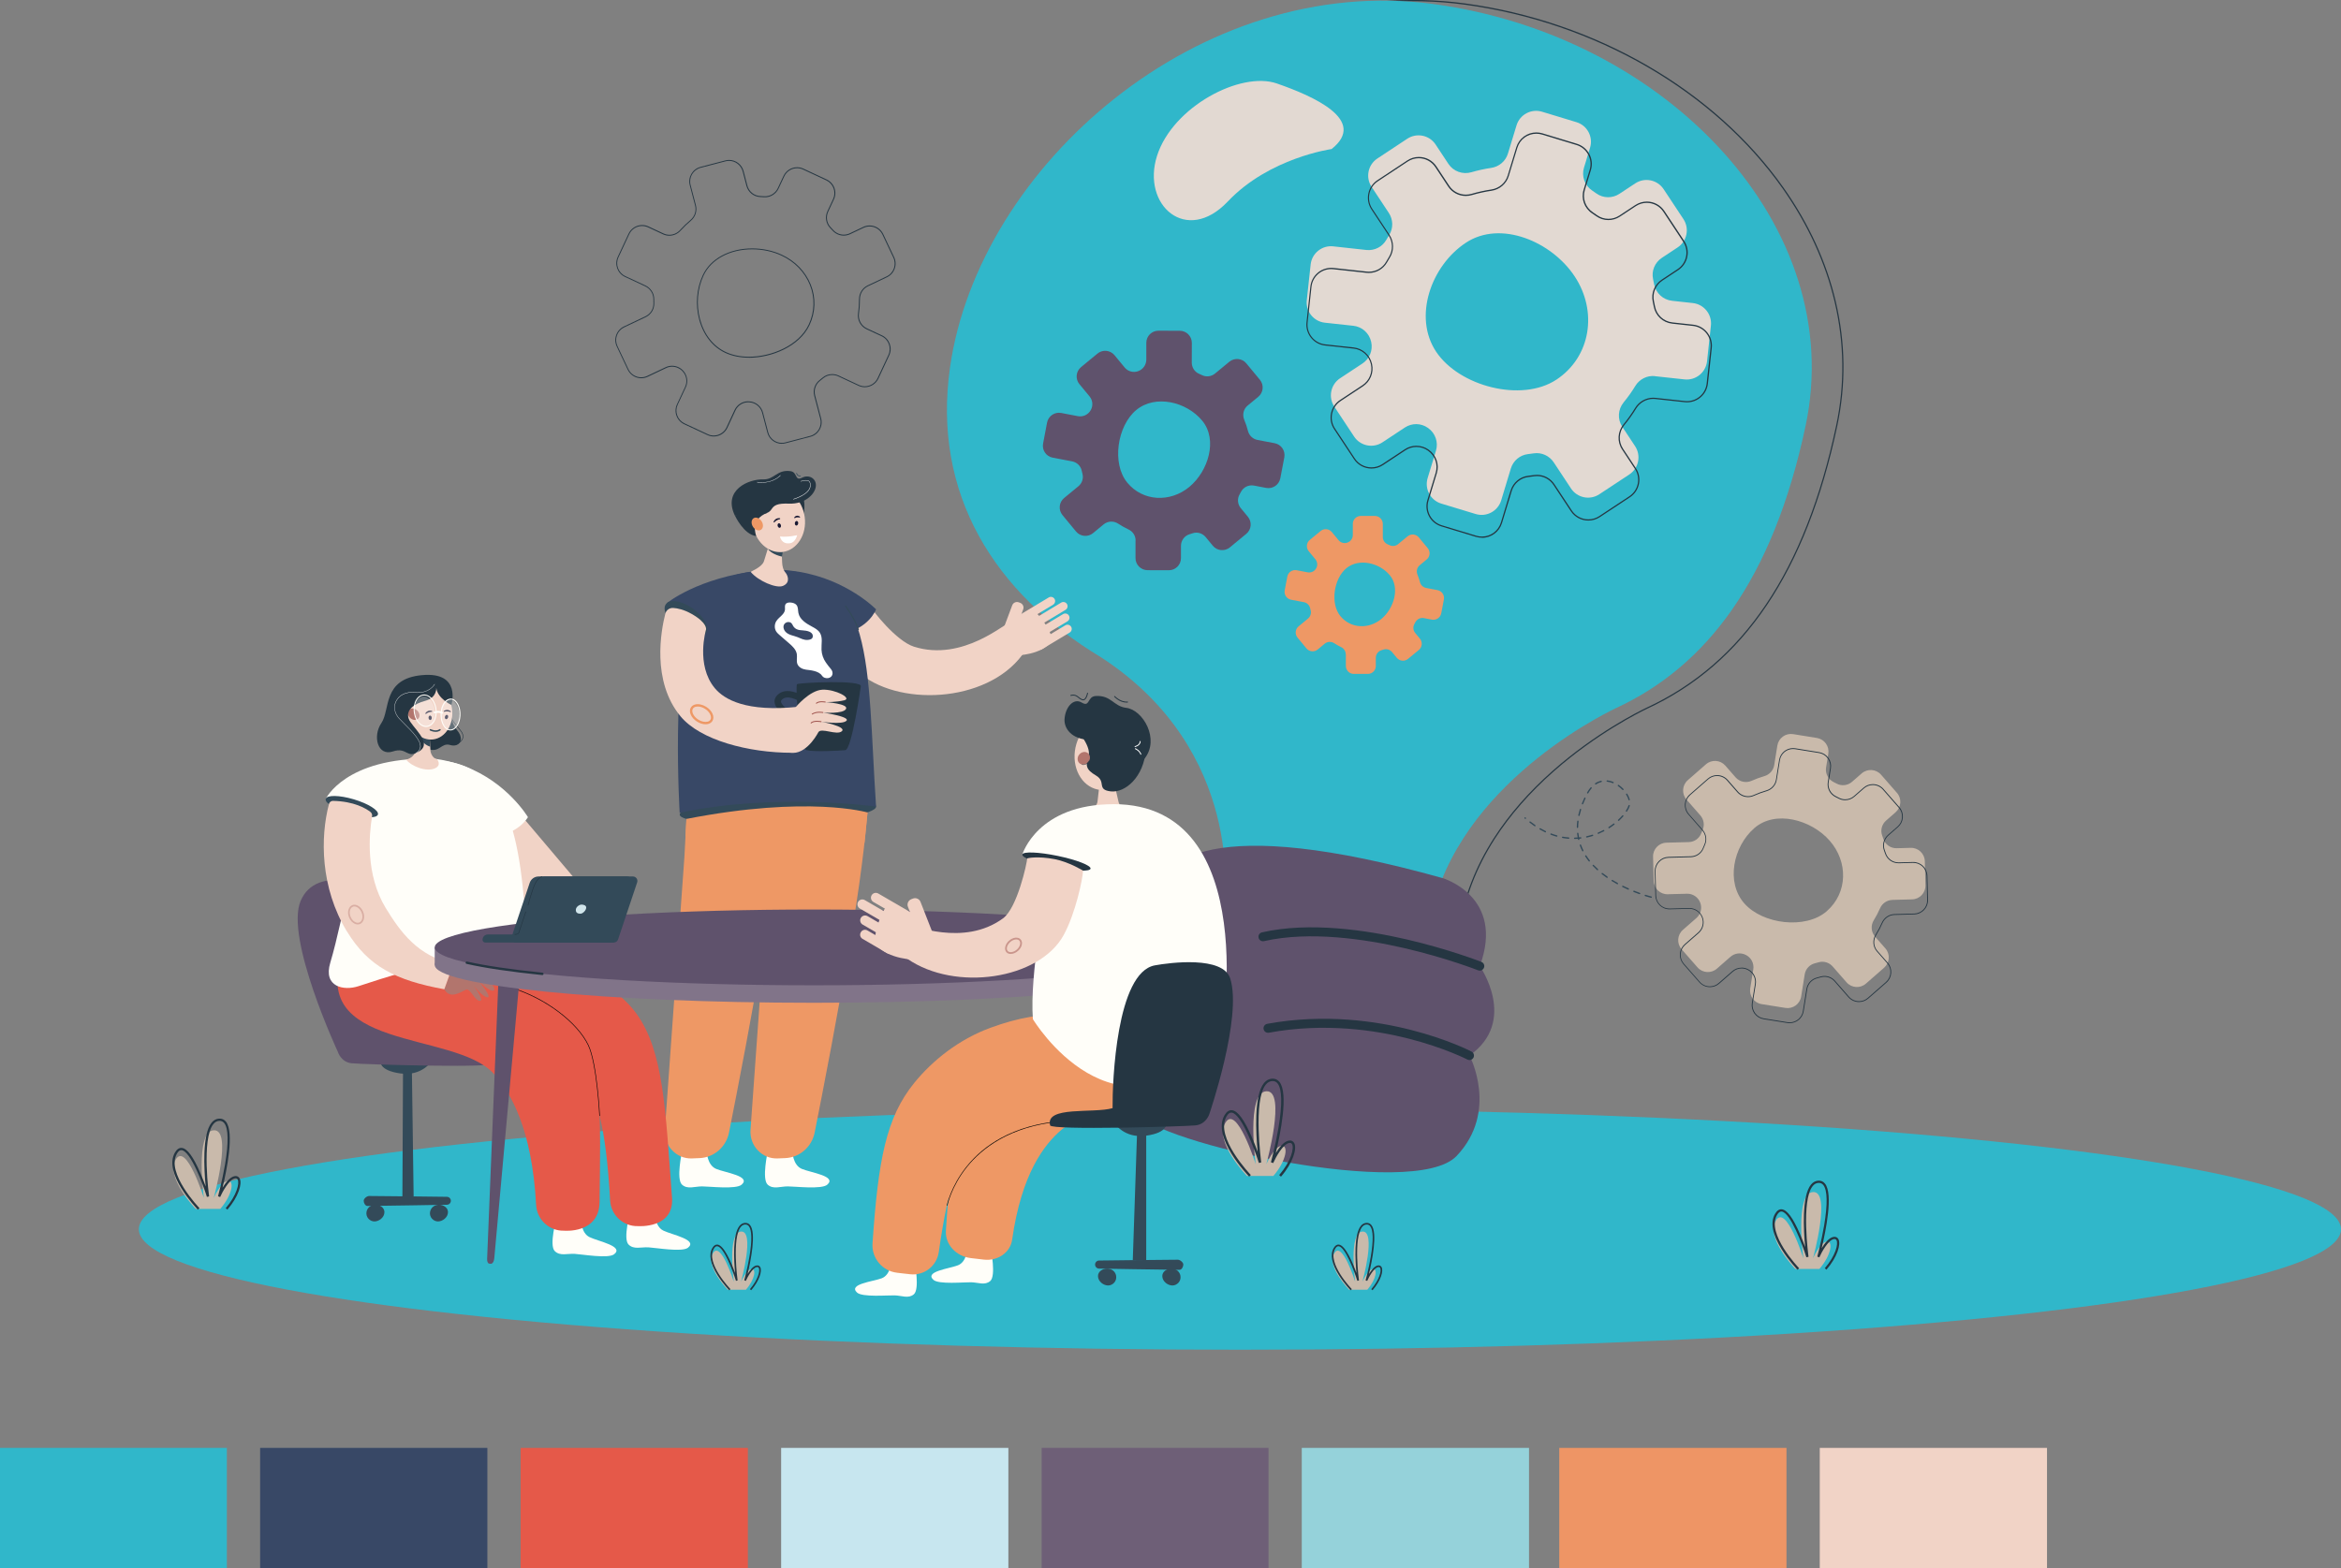 <?xml version="1.0" encoding="UTF-8"?>
<svg id="Capa_2" data-name="Capa 2" xmlns="http://www.w3.org/2000/svg" viewBox="0 0 742.99 497.83">
  <rect x="0" y="0" width="742.99" height="497.83" fill="#808080" stroke="none"/>
  <defs>
    <style>
      .cls-1 {
        fill: #191933;
      }

      .cls-1, .cls-2, .cls-3, .cls-4, .cls-5, .cls-6, .cls-7, .cls-8, .cls-9, .cls-10, .cls-11, .cls-12, .cls-13, .cls-14, .cls-15, .cls-16, .cls-17, .cls-18, .cls-19, .cls-20, .cls-21, .cls-22, .cls-23, .cls-24, .cls-25, .cls-26 {
        stroke-width: 0px;
      }

      .cls-2, .cls-23 {
        fill: #f1d3c6;
      }

      .cls-3, .cls-6, .cls-10, .cls-11, .cls-12, .cls-21, .cls-23, .cls-25 {
        fill-rule: evenodd;
      }

      .cls-3, .cls-20 {
        fill: #e55949;
      }

      .cls-4 {
        fill: #fffef9;
      }

      .cls-5 {
        fill: #253642;
      }

      .cls-6, .cls-18 {
        fill: #30b7ca;
      }

      .cls-27 {
        opacity: .5;
      }

      .cls-7 {
        fill: #334a59;
      }

      .cls-8 {
        fill: #e2d9d2;
      }

      .cls-9 {
        fill: #817489;
      }

      .cls-10 {
        fill: #c7e6ef;
      }

      .cls-11 {
        fill: #ee9565;
      }

      .cls-12 {
        fill: #6e5f77;
      }

      .cls-13 {
        fill: #c9baab;
      }

      .cls-14 {
        fill: #a25751;
      }

      .cls-15 {
        fill: #5f526c;
      }

      .cls-28 {
        opacity: .4;
      }

      .cls-16, .cls-25 {
        fill: #384866;
      }

      .cls-17 {
        fill: #fff;
      }

      .cls-29 {
        opacity: .3;
      }

      .cls-19 {
        fill: #d1e5eb;
      }

      .cls-21 {
        fill: #95d2da;
      }

      .cls-22 {
        fill: #b2756d;
      }

      .cls-24 {
        fill: #020303;
      }

      .cls-26 {
        fill: #ee9865;
      }
    </style>
  </defs>
  <g id="Capa_1-2" data-name="Capa 1">
    <g>
      <ellipse class="cls-18" cx="393.53" cy="390.26" rx="349.46" ry="38.24"/>
      <g>
        <path class="cls-5" d="m463.24,295.25s-.02,0-.03,0l-64.81-8.78c-.05,0-.1-.03-.13-.08-.03-.04-.04-.09-.04-.15.02-.12,1.64-12.09-2.34-27.55-2.34-9.07-6.13-17.55-11.26-25.21-6.41-9.56-14.96-17.86-25.39-24.64-17.51-10.53-30.6-23.55-38.9-38.69-8.83-16.12-11.9-34.14-9.14-53.57,2.21-15.55,8.23-31.61,17.4-46.46,9.01-14.58,21.1-28.09,34.98-39.06,14.49-11.46,30.38-19.93,47.22-25.18,18-5.61,36.21-7.22,54.13-4.8,41.5,5.62,79.33,27.53,101.19,58.59,8,11.37,13.56,23.5,16.52,36.05,3.1,13.14,3.26,26.43.48,39.49-9.82,46.19-29.58,75.57-60.39,89.81-2.58,1.24-16.17,8.02-29.6,19.88-7.59,6.7-13.88,13.9-18.69,21.38-5.9,9.18-9.6,18.86-11.01,28.79-.01.1-.1.17-.19.17Zm-64.59-9.15l64.43,8.73c1.44-9.92,5.16-19.59,11.04-28.75,4.83-7.52,11.14-14.74,18.76-21.46,13.47-11.89,27.1-18.7,29.69-19.94,30.7-14.18,50.38-43.47,60.18-89.54,2.77-13.01,2.6-26.24-.48-39.32-2.95-12.5-8.49-24.59-16.46-35.92-21.8-30.97-59.53-52.81-100.92-58.42-17.86-2.42-36.01-.81-53.96,4.78-16.8,5.24-32.64,13.68-47.09,25.11-13.84,10.94-25.9,24.42-34.89,38.96-9.14,14.8-15.14,30.82-17.35,46.31-2.75,19.34.31,37.28,9.09,53.32,8.26,15.08,21.3,28.05,38.76,38.55,10.49,6.82,19.07,15.15,25.51,24.77,5.16,7.69,8.96,16.21,11.31,25.33,3.72,14.45,2.56,25.88,2.37,27.49Z"/>
        <g class="cls-28">
          <path class="cls-5" d="m387.91,70.11c-1.92,0-3.79-.5-5.52-1.52-5.75-3.4-8.01-11.29-5.49-19.18,2.55-7.96,9.62-15.5,18.92-20.15,7.15-3.57,14.38-4.67,19.36-2.95,13.3,4.62,20.44,9.33,21.24,14.01.41,2.42-.87,4.82-3.81,7.15-.03.02-.06.04-.09.04-.2.03-19.85,2.89-32.81,16.58-3.75,3.96-7.89,6.03-11.79,6.03Zm22.03-44.22c-4.17,0-9.07,1.28-13.94,3.71-9.21,4.61-16.21,12.05-18.72,19.92-2.47,7.72-.28,15.42,5.31,18.73,5.07,3,11.37,1.34,16.83-4.44,12.72-13.44,31.83-16.51,32.99-16.69,2.79-2.22,4.01-4.49,3.63-6.75-.77-4.53-7.83-9.14-20.98-13.71-1.51-.52-3.24-.78-5.11-.78Zm22.55,21.42h0,0Z"/>
        </g>
      </g>
      <g>
        <path class="cls-13" d="m600.57,285.7l6.29-.17c2.41-.06,4.3-2.07,4.24-4.47l-.2-7.65c-.06-2.41-2.07-4.31-4.47-4.24l-4.45.12c-1.92.05-3.65-1.16-4.25-2.98-.12-.35-.24-.69-.36-1.04-.62-1.68-.12-3.57,1.23-4.75l3.04-2.66c1.81-1.59,2-4.34.41-6.15l-5.04-5.76c-1.58-1.81-4.34-1.99-6.15-.41l-3.05,2.66c-1.35,1.18-3.29,1.43-4.87.59-.32-.17-.65-.34-.98-.5-1.73-.84-2.7-2.71-2.4-4.61l.71-4.39c.38-2.38-1.23-4.61-3.61-5l-7.56-1.22c-2.38-.38-4.61,1.23-5,3.61l-1,6.22c-.27,1.68-1.49,3.03-3.12,3.5-1.37.4-2.72.89-4.04,1.48-1.76.79-3.83.36-5.1-1.09l-3.26-3.73c-1.59-1.81-4.34-2-6.15-.41l-5.76,5.04c-1.81,1.59-1.99,4.34-.41,6.15l4.39,5.02c1.11,1.27,1.42,3.08.73,4.63-.17.37-.32.75-.47,1.13-.64,1.61-2.19,2.68-3.92,2.72l-7.1.19c-2.41.06-4.31,2.07-4.24,4.47l.2,7.66c.06,2.41,2.07,4.31,4.47,4.24l6.1-.16c1.87-.05,3.56,1.1,4.21,2.86,0,.02.01.04.02.06.62,1.69.13,3.59-1.22,4.78l-4.31,3.77c-1.81,1.59-2,4.34-.41,6.15l5.05,5.76c1.59,1.81,4.34,1.99,6.15.41l4.31-3.77c1.36-1.19,3.3-1.42,4.9-.58.02.01.04.02.06.03,1.66.87,2.58,2.7,2.28,4.55l-.97,6.02c-.38,2.38,1.23,4.62,3.61,5l7.56,1.21c2.38.38,4.61-1.24,4.99-3.61l1.13-7.02c.27-1.71,1.54-3.11,3.22-3.53.39-.1.79-.2,1.18-.32,1.62-.48,3.38.06,4.49,1.34l4.39,5.02c1.59,1.81,4.34,2,6.15.41l5.76-5.04c1.81-1.59,2-4.34.41-6.15l-3.27-3.73c-1.27-1.45-1.42-3.56-.41-5.2.76-1.23,1.43-2.5,2-3.81.68-1.56,2.19-2.59,3.89-2.64Zm-20.77,3.57c-6.69,5.86-20.37,4.19-26.22-2.5-5.85-6.68-3.51-17.99,3.18-23.84,6.68-5.86,18.1-2.72,23.95,3.97,5.86,6.68,5.78,16.51-.91,22.36Z"/>
        <path class="cls-5" d="m568.02,324.84c-.24,0-.48-.02-.72-.06l-7.56-1.21c-1.18-.19-2.22-.83-2.93-1.8-.7-.97-.98-2.16-.79-3.35l.97-6.02c.29-1.79-.6-3.57-2.21-4.42l-.06-.03c-.6-.32-1.28-.49-1.96-.49-1.03,0-2.02.37-2.79,1.05l-4.31,3.77c-.82.72-1.87,1.11-2.96,1.11-1.3,0-2.53-.56-3.38-1.53l-5.05-5.76c-.79-.9-1.18-2.06-1.1-3.26.08-1.2.62-2.29,1.52-3.08l4.31-3.77c1.31-1.15,1.79-3.01,1.19-4.63l-.02-.05c-.61-1.67-2.21-2.79-3.97-2.79h-.11s-6.1.16-6.1.16c-2.5.07-4.54-1.88-4.61-4.37l-.2-7.66c-.03-1.2.4-2.34,1.23-3.21.83-.87,1.94-1.37,3.14-1.4l7.1-.19c1.69-.04,3.19-1.08,3.81-2.64.15-.38.31-.76.48-1.13.66-1.48.38-3.25-.71-4.49l-4.39-5.02c-1.63-1.86-1.44-4.7.42-6.34l5.76-5.04c.82-.72,1.87-1.11,2.96-1.11,1.3,0,2.53.56,3.38,1.53l3.26,3.73c.8.91,1.96,1.44,3.18,1.44.61,0,1.21-.13,1.77-.38,1.31-.59,2.68-1.09,4.06-1.49,1.58-.46,2.77-1.79,3.03-3.4l1-6.22c.35-2.19,2.21-3.78,4.43-3.78.24,0,.48.02.72.06l7.56,1.22c1.18.19,2.22.83,2.93,1.8.7.97.98,2.16.79,3.34l-.71,4.39c-.3,1.86.64,3.65,2.33,4.47.33.16.66.33.98.5.59.31,1.26.48,1.93.48,1.02,0,2.02-.37,2.79-1.05l3.05-2.66c.82-.72,1.87-1.11,2.95-1.11,1.3,0,2.53.56,3.38,1.53l5.04,5.76c.79.9,1.18,2.06,1.1,3.26-.08,1.2-.62,2.29-1.52,3.08l-3.04,2.66c-1.31,1.15-1.79,3-1.2,4.61.13.35.25.69.37,1.04.57,1.73,2.19,2.9,4.01,2.9h.11s4.45-.12,4.45-.12c2.5-.07,4.54,1.88,4.61,4.37l.2,7.65c.07,2.47-1.89,4.54-4.37,4.61l-6.29.17c-1.63.04-3.11,1.05-3.77,2.56-.58,1.32-1.25,2.61-2.01,3.83-.99,1.61-.84,3.64.39,5.04l3.27,3.73c1.63,1.86,1.44,4.71-.42,6.34l-5.76,5.04c-.82.72-1.87,1.11-2.95,1.11h0c-1.3,0-2.53-.56-3.38-1.53l-4.39-5.02c-.81-.93-1.98-1.46-3.2-1.46-.39,0-.78.06-1.16.17-.39.11-.79.22-1.18.32-1.63.41-2.85,1.75-3.12,3.42l-1.13,7.02c-.35,2.19-2.21,3.78-4.43,3.78Zm-15.26-17.64c.72,0,1.44.18,2.08.52l.06.03c1.71.9,2.66,2.79,2.35,4.69l-.97,6.02c-.18,1.12.09,2.23.75,3.15.66.92,1.64,1.52,2.76,1.7l7.56,1.21c.22.04.45.05.68.05,2.08,0,3.84-1.5,4.17-3.56l1.13-7.02c.29-1.78,1.59-3.2,3.32-3.64.4-.1.79-.21,1.17-.32.4-.12.81-.18,1.23-.18,1.29,0,2.53.57,3.39,1.55l4.39,5.02c.8.92,1.96,1.44,3.18,1.44,1.02,0,2.01-.37,2.78-1.05l5.76-5.04c1.75-1.54,1.93-4.21.4-5.97l-3.27-3.73c-1.31-1.49-1.47-3.64-.42-5.35.75-1.21,1.42-2.48,1.99-3.79.7-1.6,2.27-2.67,4-2.72l6.29-.17c2.33-.06,4.17-2.01,4.11-4.34l-.2-7.65c-.06-2.35-1.99-4.18-4.34-4.11l-4.45.12c-1.98.05-3.76-1.2-4.38-3.07-.12-.35-.24-.69-.36-1.03-.63-1.71-.12-3.68,1.27-4.9l3.04-2.66c.85-.74,1.36-1.77,1.43-2.9.07-1.13-.29-2.22-1.04-3.07l-5.04-5.76c-.8-.92-1.96-1.44-3.18-1.44-1.02,0-2.01.37-2.78,1.04l-3.05,2.66c-.82.72-1.88,1.12-2.97,1.12-.71,0-1.42-.18-2.05-.51-.32-.17-.65-.34-.97-.49-1.8-.87-2.79-2.78-2.47-4.75l.71-4.39c.18-1.11-.09-2.23-.75-3.15-.66-.92-1.64-1.52-2.76-1.7l-7.56-1.22c-.22-.04-.45-.05-.68-.05-2.08,0-3.84,1.5-4.17,3.56l-1,6.22c-.27,1.71-1.54,3.12-3.22,3.61-1.37.4-2.73.89-4.03,1.47-.6.27-1.23.4-1.88.4-1.3,0-2.53-.56-3.38-1.53l-3.26-3.73c-.8-.92-1.96-1.44-3.18-1.44-1.02,0-2.01.37-2.78,1.05l-5.76,5.04c-1.75,1.54-1.93,4.21-.4,5.97l4.39,5.02c1.16,1.32,1.45,3.19.75,4.77-.17.37-.32.75-.47,1.12-.66,1.66-2.24,2.76-4.04,2.81l-7.1.19c-1.13.03-2.18.5-2.96,1.32-.78.82-1.19,1.89-1.16,3.02l.2,7.66c.06,2.31,1.92,4.12,4.22,4.12h.12s6.1-.16,6.1-.16c1.91-.05,3.67,1.15,4.34,2.95l.02.06c.64,1.72.13,3.7-1.26,4.92l-4.31,3.77c-.85.74-1.36,1.77-1.44,2.9-.07,1.13.29,2.22,1.04,3.07l5.05,5.76c.8.92,1.96,1.44,3.18,1.44,1.02,0,2.01-.37,2.78-1.05l4.31-3.77c.82-.72,1.87-1.12,2.96-1.12Z"/>
      </g>
      <g>
        <path class="cls-5" d="m248.14,140.89c-2.17,0-4.06-1.47-4.61-3.57l-1.64-6.26c-.49-1.86-2.1-3.2-4.03-3.33h-.06c-.12-.01-.22-.02-.33-.02-1.72,0-3.31,1.01-4.04,2.59l-2.56,5.51c-.78,1.67-2.48,2.76-4.33,2.76-.7,0-1.37-.15-2.01-.45l-7.36-3.43c-1.16-.54-2.03-1.49-2.47-2.69-.44-1.2-.38-2.49.16-3.65l2.57-5.51c.78-1.67.45-3.68-.83-4.99l-.04-.05c-.84-.87-2.02-1.38-3.23-1.38-.66,0-1.31.14-1.91.43l-5.85,2.77c-.64.3-1.33.46-2.04.46-1.84,0-3.53-1.07-4.31-2.73l-3.47-7.34c-.55-1.15-.61-2.45-.18-3.65.43-1.2,1.3-2.16,2.45-2.71l6.81-3.22c1.62-.77,2.63-2.41,2.56-4.18-.02-.44-.02-.87-.02-1.3,0-1.72-1.02-3.31-2.6-4.05l-6.41-2.99c-2.38-1.11-3.42-3.95-2.31-6.34l3.43-7.36c.78-1.67,2.48-2.76,4.33-2.76.7,0,1.38.15,2.01.45l4.76,2.22c.59.28,1.22.42,1.88.42,1.28,0,2.5-.55,3.37-1.51,1.02-1.13,2.13-2.2,3.3-3.18,1.34-1.12,1.92-2.92,1.48-4.58l-1.69-6.46c-.66-2.54.86-5.15,3.41-5.82l7.86-2.05c.4-.1.8-.16,1.21-.16,2.17,0,4.06,1.47,4.61,3.56l1.19,4.57c.5,1.92,2.18,3.27,4.16,3.34.39.01.78.04,1.16.06,1.82.13,3.55-.91,4.33-2.57l1.82-3.89c.78-1.67,2.48-2.75,4.32-2.75.7,0,1.37.15,2.01.45l7.36,3.43c1.15.54,2.03,1.49,2.47,2.69.44,1.2.38,2.49-.16,3.65l-1.81,3.88c-.78,1.67-.46,3.67.81,4.97.27.28.54.57.8.86.85.94,2.05,1.47,3.32,1.47.67,0,1.31-.15,1.91-.43l4.27-2.02c.64-.31,1.33-.46,2.04-.46,1.84,0,3.53,1.07,4.31,2.73l3.47,7.34c1.12,2.38.11,5.22-2.27,6.35l-6.03,2.86c-1.56.74-2.56,2.34-2.56,4.09,0,1.53-.1,3.06-.31,4.57-.28,1.99.74,3.88,2.53,4.72l4.77,2.22c2.38,1.11,3.42,3.96,2.31,6.34l-3.43,7.36c-.78,1.67-2.48,2.75-4.33,2.75h0c-.7,0-1.38-.15-2.01-.45l-6.41-2.99c-.6-.28-1.26-.43-1.92-.43-1.05,0-2.06.37-2.85,1.03-.33.28-.67.56-1.01.82-1.4,1.09-2.01,2.91-1.56,4.65l1.91,7.29c.67,2.54-.86,5.16-3.4,5.82l-7.86,2.06c-.4.1-.81.16-1.21.16Zm-10.67-13.47c.11,0,.23,0,.34.01h.07c2.05.15,3.77,1.57,4.29,3.56l1.64,6.26c.51,1.97,2.29,3.35,4.33,3.35.38,0,.76-.05,1.14-.15l7.86-2.06c2.39-.63,3.82-3.08,3.19-5.46l-1.91-7.29c-.48-1.85.17-3.79,1.66-4.96.34-.26.67-.53,1-.81.84-.71,1.92-1.1,3.04-1.1.7,0,1.41.16,2.05.46l6.41,2.99c.6.28,1.23.42,1.89.42h0c1.73,0,3.33-1.01,4.06-2.59l3.43-7.36c1.04-2.24.07-4.91-2.16-5.95l-4.77-2.22c-1.91-.89-3-2.91-2.7-5.02.21-1.49.31-3.02.31-4.53,0-1.86,1.06-3.57,2.73-4.36l6.03-2.86c2.23-1.06,3.18-3.73,2.13-5.96l-3.47-7.34c-.74-1.56-2.33-2.56-4.05-2.56-.66,0-1.31.15-1.91.43l-4.27,2.02c-.64.3-1.33.46-2.04.46-1.34,0-2.63-.57-3.53-1.57-.26-.29-.53-.57-.8-.85-1.35-1.39-1.7-3.52-.87-5.3l1.81-3.88c.51-1.08.56-2.3.15-3.42-.41-1.12-1.23-2.02-2.32-2.53l-7.36-3.43c-.6-.28-1.23-.42-1.89-.42-1.73,0-3.33,1.01-4.06,2.58l-1.82,3.89c-.83,1.78-2.67,2.88-4.61,2.74-.38-.03-.77-.05-1.15-.06-2.12-.08-3.9-1.51-4.44-3.56l-1.19-4.57c-.52-1.97-2.29-3.35-4.33-3.35-.38,0-.76.05-1.14.15l-7.86,2.05c-2.39.62-3.82,3.07-3.2,5.46l1.69,6.46c.46,1.78-.16,3.69-1.58,4.88-1.16.97-2.26,2.03-3.27,3.15-.92,1.02-2.23,1.61-3.59,1.61-.7,0-1.37-.15-2-.44l-4.76-2.22c-.6-.28-1.23-.42-1.89-.42-1.73,0-3.33,1.02-4.06,2.59l-3.43,7.36c-1.04,2.24-.07,4.9,2.16,5.95l6.41,2.99c1.69.79,2.78,2.48,2.77,4.31,0,.43,0,.86.02,1.29.07,1.89-1,3.64-2.73,4.46l-6.81,3.22c-1.08.51-1.9,1.41-2.3,2.54s-.34,2.34.17,3.42l3.47,7.34c.74,1.56,2.33,2.56,4.05,2.56.66,0,1.31-.15,1.91-.43l5.85-2.77c.64-.3,1.33-.46,2.04-.46,1.29,0,2.54.53,3.44,1.46l.04.05c1.36,1.4,1.72,3.54.89,5.32l-2.57,5.51c-.51,1.08-.56,2.3-.15,3.42.41,1.12,1.23,2.02,2.32,2.53l7.36,3.43c.6.28,1.23.42,1.89.42,1.73,0,3.33-1.02,4.06-2.59l2.56-5.51c.78-1.67,2.47-2.76,4.31-2.76Z"/>
        <path class="cls-5" d="m237.73,113.56c-2.77,0-5.36-.53-7.5-1.52-4.06-1.89-7.02-5.67-8.33-10.63-1.25-4.7-.83-9.82,1.15-14.05,2.44-5.24,8.45-8.49,15.68-8.49,3.34,0,6.61.7,9.45,2.03,4.22,1.96,7.45,5.3,9.12,9.41,1.69,4.18,1.57,8.75-.36,12.87-3.18,6.82-12.07,10.39-19.21,10.39Zm.99-34.41c-7.12,0-13.03,3.19-15.42,8.32-1.95,4.17-2.36,9.22-1.13,13.85,1.3,4.88,4.2,8.59,8.18,10.44,2.1.98,4.65,1.5,7.38,1.5,7.04,0,15.81-3.51,18.94-10.22,1.89-4.05,2.01-8.54.35-12.64-1.63-4.03-4.82-7.32-8.97-9.25-2.8-1.31-6.03-2-9.33-2Z"/>
      </g>
      <g>
        <path class="cls-18" d="m455.03,1.29c-74.28-10.07-144.42,51.45-153.51,115.33-5.72,40.15,14.04,71.68,47.95,92.07,45.86,29.83,39.08,77.59,39.08,77.59l64.81,8.78c6.18-43.39,53.4-67.31,59.42-70.2,28.72-13.27,49.85-40.58,60.28-89.67,13.42-63.14-43.75-123.83-118.03-133.9Z"/>
        <path class="cls-15" d="m457.82,278.77s20.02,5.79,11.84,27.95c0,0,12.25,17.41-3.26,28.39,0,0,9.38,17.75-4.13,31.91-13.51,14.16-96.09-4.3-101.44-13.75-5.36-9.45-.65-18.99,6.74-20.41,0,0-8.83-9.11-4.83-18.43,4-9.31,9.43-10.51,9.43-10.51,0,0-6.92-5.3-5.79-18.23,1.13-12.93,18-27.47,91.45-6.92Z"/>
        <path class="cls-8" d="m422.62,47.32s-19.77,2.73-32.93,16.64c-13.16,13.9-27.46,1.13-22.47-14.49,4.99-15.62,26.57-26.95,38.03-22.97,11.46,3.98,28.97,11.63,17.37,20.82Z"/>
        <path class="cls-5" d="m466.39,336.54c-.22,0-.45-.05-.66-.16-.07-.04-7.31-3.75-18.66-6.64-10.45-2.66-26.62-5.15-44.36-1.88-.78.14-1.52-.37-1.67-1.15-.14-.78.37-1.52,1.15-1.67,18.28-3.36,34.93-.8,45.67,1.95,11.65,2.97,18.88,6.7,19.18,6.86.7.36.97,1.23.61,1.93-.25.49-.75.77-1.27.77Z"/>
        <path class="cls-5" d="m469.65,308.15c-.18,0-.35-.03-.53-.1-.1-.04-10.12-3.97-23.48-7.06-12.26-2.83-29.93-5.51-44.48-2.2-.77.17-1.54-.31-1.71-1.08-.18-.77.31-1.54,1.08-1.71,15.09-3.43,33.24-.69,45.8,2.21,13.56,3.14,23.74,7.13,23.85,7.17.74.29,1.1,1.12.8,1.86-.22.56-.76.91-1.33.91Z"/>
      </g>
      <g>
        <path class="cls-2" d="m324.48,207.9c2.15-2.12-4.24-10.02-4.24-10.02-.82-.58-14.5,12.39-30.18,7.42-5.58-1.77-13.3-11.54-13.86-12.99-.07-.19-12.36,4.25-12.36,4.25,1.01,2.63,2.17,10.94,8.18,16.47,12.43,11.44,40.96,10.33,52.45-5.13Z"/>
        <path class="cls-4" d="m251.51,365.66s.11,4.24,2.98,5.44c2.87,1.2,11.19,2.28,8.08,5-1.78,1.57-10.19.55-12.56.55s-4.6,1.03-6.36-.55c-1.94-1.75,0-10.44,0-10.44,0,0,2.05,1.07,3.89,1.02,2.65-.07,3.98-1.02,3.98-1.02Z"/>
        <path class="cls-26" d="m276.27,237.64s.57,19.15-5.54,55.87c-4.41,26.51-9.62,53.23-12.17,66.04-.91,4.58-4.77,7.93-9.33,8.12l-2.45.1c-4.94.2-8.95-4.04-8.58-9.09l6.2-86.66,1.53-28.52,30.36-5.86Z"/>
        <path class="cls-4" d="m224.32,365.66s.11,4.24,2.98,5.44c2.87,1.2,11.19,2.28,8.08,5-1.78,1.57-10.19.55-12.56.55s-4.6,1.03-6.36-.55c-1.94-1.75,0-10.44,0-10.44,0,0,2.05,1.07,3.89,1.02,2.65-.07,3.98-1.02,3.98-1.02Z"/>
        <path class="cls-26" d="m249.09,237.64s.57,19.15-5.54,55.87c-4.41,26.51-9.62,53.23-12.17,66.04-.91,4.58-4.77,7.93-9.33,8.12l-2.45.1c-4.94.2-8.95-4.04-8.58-9.09l6.2-86.66,1.53-28.52,30.36-5.86Z"/>
        <path class="cls-7" d="m215.73,258.62c.06,2.31,14.03,3.23,31.3,2.69,17.28-.54,31.08-2.93,31.02-5.24-.06-2.31-13.96-3.67-31.23-3.13-17.28.54-31.15,3.37-31.09,5.68Z"/>
        <path class="cls-16" d="m219.96,193.23s3.05-12.11,25.59-12.23c32.5-.18,29.49,29.69,32.5,75.07,0,0-32.02-4.53-62.34,1.98,0,0-2.81-46.33,4.24-64.83Z"/>
        <path class="cls-16" d="m211.64,191.49l14.72,8.14s32.23,2.93,40.79,1.52c8.56-1.41,10.9-7.69,10.9-7.69,0,0-9.11-9.43-24.6-11.95-1.46-.24-2.96-.41-4.53-.52-2.63-.17-5.26-.13-7.83.16-19.63,2.21-29.45,10.34-29.45,10.34Z"/>
        <path class="cls-2" d="m242.45,178.22l1.7-5.49.49-1.6,2.91-9.4.38,9.35.23,5.61.07,1.78c.05,1.21.27,2.41,1.17,3.46.36.42,1.76,2.93-.88,4.07-2.13.92-7.97-1.6-10.3-4.48.02,0,3.67-1.52,4.22-3.3Z"/>
        <path class="cls-26" d="m275.33,257.94s-18.72-5.51-57.48,2.05l-.3,5.58,56.83,2.01.96-9.64Z"/>
        <path class="cls-7" d="m211.33,191.83c-1.25,1.77.59,5.25,4.11,7.79,3.52,2.54,7.38,3.16,8.63,1.4,1.25-1.77-.59-5.25-4.11-7.79s-7.38-3.16-8.63-1.4Z"/>
        <g>
          <path class="cls-2" d="m327.12,202.7h0c.38.63,1.21.84,1.84.46l9.83-5.9c.63-.38.84-1.21.46-1.84h0c-.38-.63-1.21-.84-1.84-.46l-9.83,5.9c-.63.38-.84,1.21-.46,1.84Z"/>
          <path class="cls-2" d="m325.35,199.75h0c.38.63,1.21.84,1.84.46l10.99-6.6c.63-.38.84-1.21.46-1.84h0c-.38-.63-1.21-.84-1.84-.46l-10.99,6.6c-.63.38-.84,1.21-.46,1.84Z"/>
          <path class="cls-2" d="m317.12,195.02h8.7c.9,0,1.62.73,1.62,1.62v.48c0,.9-.73,1.62-1.62,1.62h-8.7c-.9,0-1.62-.73-1.62-1.62v-.48c0-.9.73-1.62,1.62-1.62Z" transform="translate(24.4 428.96) rotate(-69.48)"/>
          <path class="cls-2" d="m323.58,196.81h0c.38.63,1.21.84,1.84.46l8.81-5.29c.63-.38.84-1.21.46-1.84h0c-.38-.63-1.21-.84-1.84-.46l-8.81,5.29c-.63.38-.84,1.21-.46,1.84Z"/>
          <path class="cls-2" d="m322.72,208.06s7.68-.07,11-4.4c1.15-1.5-4.3-10.03-6.4-9.85-2.11.18-7.71,4.34-7.71,4.34l3.12,9.91Z"/>
          <path class="cls-2" d="m328.87,205.64h0c.38.63,1.21.84,1.84.46l8.79-5.28c.63-.38.84-1.21.46-1.84h0c-.38-.63-1.21-.84-1.84-.46l-8.79,5.28c-.63.38-.84,1.21-.46,1.84Z"/>
        </g>
        <path class="cls-7" d="m272.25,200.05c-.93-3.37-4.07-7.6-4.1-7.64l.3-.22s3.21,4.33,4.16,7.76l-.36.1Z"/>
        <g>
          <path class="cls-17" d="m246.33,200.44c.31.5.76.89,1.2,1.27.95.83,1.9,1.65,2.86,2.48,1.11.96,2.29,2.05,2.51,3.5.16,1.05-.21,2.17.19,3.15.42,1.04,1.59,1.6,2.7,1.76,1.11.16,4.1.3,5.12,1.96.33.53,1.11.84,1.92.72,1.44-.22,1.86-1.75.87-2.9-.56-.65-1.08-1.33-1.57-2.03-.84-1.19-1.34-2.62-1.4-4.07-.08-1.84.46-3.85-.52-5.4-.58-.92-1.59-1.46-2.54-1.97-1.84-.98-3.86-2.25-4.27-4.3-.17-.85-.05-1.82-.58-2.5-.42-.54-1.15-.75-1.83-.82-.62-.06-1.36.02-1.69.56-.3.49-.11,1.11-.16,1.68-.13,1.53-1.88,2.32-2.72,3.61-.64.98-.7,2.32-.08,3.32Zm2.54-2.22c.34-.57,1.08-.87,1.73-.7.22.06.43.17.59.33.24.24.36.58.54.88.25.43.64.79,1.09,1.01.61.3,1.31.35,1.99.39,1.09.07,3.2.34,3.16,1.88-.02.9-.94,1.12-1.69,1.16-1.16.05-2.05-.45-3.08-.87-1.32-.54-2.93-.64-3.94-1.77-.56-.62-.81-1.6-.38-2.32Z"/>
          <path class="cls-5" d="m273.2,217.97s-2.85,20-4.93,20.19c-2.08.18-9.88.6-12.26,0-2.38-.6-3.69-20.48-3.03-20.95.66-.48,21.1-1.51,20.23.77Z"/>
          <path class="cls-5" d="m253.6,230.07l.93-1.82c-2.56-1.3-6.31-3.85-6.65-5.41-.05-.22-.01-.36.12-.53,1.67-2.09,5.49.21,5.53.23l1.07-1.74c-.05-.03-1.3-.8-2.87-1.19-2.89-.72-4.49.38-5.33,1.42-.52.65-.7,1.42-.52,2.24.66,3.07,6.55,6.2,7.72,6.8Z"/>
        </g>
        <g>
          <path class="cls-2" d="m252.5,224.55s4.44-5.42,8.54-5.59c4.1-.17,9.46,2.71,6.94,3.36-2.52.64-5.96.58-5.96.58,0,0,7.35.49,6.49,2.16-.86,1.67-7.25,1.18-7.25,1.18,0,0,8.7,1.28,7.38,2.59-1.32,1.31-7.92.3-7.92.3,0,0,8.05,1.51,6.48,3-1.57,1.49-6.64-1.29-7.5.38-.86,1.67-4.83,8.01-9.76,6.19l2.58-14.15Z"/>
          <path class="cls-14" d="m259.12,223.44l-.21-.22c.98-.93,3.05-.49,3.14-.47l-.06.3s-2-.42-2.86.39Z"/>
          <path class="cls-14" d="m257.76,226.88l-.16-.26c1.61-1.02,3.61-.56,3.7-.54l-.07.29s-1.96-.45-3.47.5Z"/>
          <path class="cls-14" d="m257.46,229.71l-.23-.2c.96-1.08,3.41-.55,3.51-.53l-.06.3s-2.38-.51-3.22.44Z"/>
        </g>
        <path class="cls-2" d="m251.3,239c2.81,0,2.03-14.61,2.03-14.61-16.39,1.73-23.44-2.27-26.47-5.92-6.11-7.37-2.81-18.5-2.77-18.63,0,0,.5-2.07-4.57-4.93-2.44-1.38-4.46-1.81-5.84-1.9-1.17-.08-2.23.68-2.52,1.82-1.34,5.25-4.42,21.34,4.79,32.54,6.29,7.66,21.72,11.62,35.35,11.62Z"/>
        <path class="cls-26" d="m223.93,229.94c-.85,0-1.79-.28-2.64-.81h0c-1.92-1.18-2.82-3.15-2.04-4.49.29-.49.77-.83,1.39-.99,1.02-.25,2.3.01,3.45.72,1.92,1.18,2.82,3.15,2.04,4.49-.29.49-.77.83-1.39.99-.25.06-.52.09-.8.09Zm-2.48-5.64c-.22,0-.43.02-.63.07-.3.07-.7.25-.93.64-.55.95.26,2.54,1.79,3.48h0c.97.6,2.05.83,2.88.63.3-.07.7-.25.93-.64.55-.95-.26-2.54-1.79-3.48-.74-.46-1.54-.7-2.25-.7Z"/>
        <path class="cls-7" d="m248.17,176.7s-3.22-.6-4.48-2.49l4.73,1.02-.25,1.47Z"/>
        <path class="cls-5" d="m255.05,158.21s.59,2.27,0,5.13c-.59,2.85-3.49-4.16-3.49-4.16l3.49-.97Z"/>
        <path class="cls-2" d="m255.4,164.16c-.72-5.51-5.02-9.5-9.59-8.9-4.57.6-7.69,5.56-6.97,11.07.72,5.51,5.02,9.5,9.59,8.9,4.57-.6,7.7-5.56,6.97-11.07Z"/>
        <path class="cls-5" d="m238.62,163.45l4.04-.42c.89-.09,1.7-.57,2.18-1.32.83-1.3,1.83-1.96,5.6-1.82,4.78.18,7.93-2.67,8.44-5.17.53-2.55-1.92-4.28-4.32-3.06-2.4,1.22-1.37-1.77-3.68-2.08-4.31-.59-5.12,2.73-8.65,2.62-4.63-.14-12.92,3.37-8.98,11.52l5.36-.27Z"/>
        <path class="cls-1" d="m247.55,164.82s.07-.07.08-.13c0-.09-.06-.18-.15-.18-.05,0-1.32-.23-1.95,1.11-.04.08,0,.19.08.23.08.04.17,0,.23-.08.59-.73,1.57-.93,1.62-.92.04,0,.07,0,.1-.03Z"/>
        <path class="cls-1" d="m246.82,166.99c.11.39.42.64.7.57.28-.08.43-.46.32-.85-.11-.39-.42-.64-.7-.57-.28.08-.43.46-.32.85Z"/>
        <path class="cls-1" d="m253.82,164.32s.07-.04.09-.08c.03-.08,0-.18-.07-.23-.04-.03-.91-.75-1.73.2-.05.06-.05.16,0,.24.05.07.12.07.19.03.62-.41,1.4-.19,1.43-.16.03.02.06.02.08.02Z"/>
        <path class="cls-1" d="m252.27,166.06c-.05.4.15.76.44.79.29.04.57-.26.62-.66.05-.4-.14-.76-.44-.79-.29-.04-.57.26-.62.66Z"/>
        <path class="cls-5" d="m233.27,163.72s2.79,6.03,6.75,6.47c0,0-2.22-5.27,3.55-7.39,0,0-6.2-.97-10.3.92Z"/>
        <path class="cls-26" d="m238.98,167.24c.65,1.01,1.79,1.44,2.54.95.75-.49.84-1.7.19-2.71-.65-1.01-1.79-1.44-2.54-.95-.75.49-.84,1.7-.19,2.71Z"/>
        <path class="cls-17" d="m253,169.9s-2.6.7-5.45.43c0,0,.42,2.63,3.3,2.11,1.67-.3,2.15-2.54,2.15-2.54Z"/>
        <path class="cls-7" d="m254.06,151.26c-1.25,0-1.37-1.08-1.37-1.09l.23-.02s.1.92,1.2.88v.23s-.04,0-.06,0Z"/>
        <path class="cls-17" d="m251.8,158.55l-.03-.11s1.3-.38,2.6-1.08c1.19-.64,2.63-1.69,2.74-3.05.06-.74-.06-1.23-.38-1.5-.5-.43-1.42-.22-2.23-.03-.12.03-.25.06-.36.08l-.02-.11c.12-.03.24-.05.36-.08.84-.2,1.78-.42,2.33.06.34.3.48.82.42,1.6-.22,2.69-5.21,4.18-5.42,4.24Z"/>
        <path class="cls-17" d="m241.79,153.24c-.48,0-.99-.03-1.52-.11l.02-.11c4.96.67,7.35-2.12,7.37-2.15l.09.07s-1.96,2.29-5.95,2.29Z"/>
      </g>
      <g>
        <path class="cls-8" d="m525.31,119.44l9.32,1.01c3.56.39,6.76-2.19,7.15-5.75l1.23-11.33c.39-3.56-2.19-6.77-5.75-7.16l-6.59-.72c-2.84-.31-5.15-2.44-5.68-5.25-.1-.54-.21-1.07-.33-1.61-.58-2.6.55-5.29,2.77-6.76l5.02-3.32c2.99-1.98,3.81-6,1.84-8.99l-6.29-9.51c-1.98-2.99-6-3.81-8.99-1.84l-5.03,3.32c-2.22,1.47-5.14,1.45-7.3-.1-.44-.32-.89-.63-1.34-.93-2.38-1.59-3.45-4.55-2.61-7.28l1.93-6.34c1.04-3.43-.89-7.06-4.33-8.1l-10.91-3.31c-3.43-1.04-7.05.89-8.1,4.32l-2.73,8.97c-.74,2.42-2.81,4.17-5.31,4.54-2.1.31-4.2.77-6.26,1.37-2.76.81-5.72-.23-7.31-2.63l-4.07-6.16c-1.98-2.99-6-3.81-8.99-1.84l-9.5,6.28c-2.99,1.98-3.81,6-1.84,8.99l5.47,8.28c1.39,2.1,1.47,4.83.15,6.97-.32.52-.63,1.04-.93,1.57-1.27,2.25-3.77,3.51-6.34,3.23l-10.52-1.15c-3.56-.39-6.77,2.19-7.16,5.75l-1.23,11.34c-.39,3.56,2.19,6.77,5.75,7.15l9.04.98c2.77.3,5.03,2.34,5.64,5.07,0,.03.01.06.02.09.58,2.62-.52,5.32-2.76,6.8l-7.12,4.7c-2.99,1.98-3.82,6-1.84,9l6.29,9.51c1.98,2.99,6,3.81,9,1.83l7.11-4.7c2.24-1.48,5.16-1.44,7.34.13.03.02.06.04.08.06,2.27,1.62,3.26,4.5,2.45,7.17l-2.64,8.69c-1.04,3.43.9,7.06,4.33,8.1l10.92,3.31c3.43,1.04,7.05-.9,8.09-4.33l3.07-10.13c.75-2.47,2.89-4.28,5.46-4.56.6-.07,1.2-.14,1.8-.24,2.49-.38,4.97.77,6.36,2.87l5.47,8.28c1.98,2.99,6,3.82,8.99,1.84l9.51-6.28c2.99-1.98,3.81-6,1.84-8.99l-4.07-6.16c-1.58-2.4-1.38-5.53.44-7.75,1.37-1.66,2.61-3.41,3.71-5.22,1.32-2.16,3.75-3.38,6.26-3.11Zm-31.36,1.1c-11.04,7.3-30.89,2.1-38.19-8.94-7.29-11.03-1.57-27.25,9.47-34.53,11.03-7.3,27.24-.38,34.54,10.67,7.3,11.03,5.22,25.51-5.82,32.81Z"/>
        <path class="cls-5" d="m470.33,170.72c-.65,0-1.31-.1-1.94-.29l-10.92-3.31c-1.71-.52-3.12-1.67-3.96-3.25-.84-1.58-1.02-3.39-.5-5.09l2.64-8.69c.79-2.59-.17-5.38-2.38-6.96l-.08-.06c-1.06-.76-2.32-1.17-3.64-1.17-1.24,0-2.44.36-3.48,1.05l-7.11,4.7c-1.1.73-2.37,1.11-3.68,1.11-2.25,0-4.34-1.12-5.58-3l-6.29-9.51c-.99-1.49-1.33-3.27-.97-5.03.36-1.75,1.38-3.26,2.87-4.24l7.12-4.7c2.16-1.43,3.24-4.08,2.68-6.6l-.02-.09c-.58-2.65-2.78-4.62-5.47-4.91l-9.04-.98c-1.78-.19-3.37-1.07-4.49-2.46-1.12-1.39-1.63-3.14-1.43-4.91l1.23-11.34c.37-3.4,3.22-5.96,6.64-5.96.24,0,.49.01.73.04l10.52,1.15c.23.02.46.04.69.04,2.27,0,4.36-1.21,5.46-3.17.3-.53.61-1.06.93-1.58,1.27-2.06,1.21-4.71-.14-6.76l-5.47-8.28c-2.03-3.07-1.18-7.23,1.89-9.26l9.5-6.28c1.1-.73,2.37-1.11,3.68-1.11,2.26,0,4.34,1.12,5.58,3l4.07,6.16c1.16,1.76,3.13,2.81,5.26,2.81.62,0,1.23-.09,1.83-.26,2.05-.6,4.17-1.07,6.29-1.38,2.42-.36,4.45-2.08,5.15-4.4l2.73-8.97c.86-2.84,3.43-4.74,6.39-4.74.66,0,1.31.1,1.94.29l10.91,3.31c1.71.52,3.11,1.67,3.96,3.25.84,1.58,1.02,3.38.5,5.09l-1.93,6.34c-.81,2.68.21,5.52,2.54,7.07.46.3.91.62,1.35.93,1.05.75,2.29,1.15,3.59,1.15,1.24,0,2.45-.36,3.49-1.05l5.03-3.32c1.1-.72,2.37-1.11,3.68-1.11,2.25,0,4.34,1.12,5.58,3l6.29,9.51c.98,1.49,1.33,3.27.97,5.02-.36,1.75-1.38,3.26-2.87,4.24l-5.02,3.32c-2.17,1.43-3.25,4.07-2.69,6.56.12.54.23,1.08.33,1.61.51,2.75,2.73,4.79,5.5,5.1l6.59.72c1.78.19,3.37,1.07,4.49,2.46,1.12,1.39,1.63,3.14,1.44,4.91l-1.23,11.33c-.37,3.4-3.22,5.96-6.64,5.96-.24,0-.49-.01-.73-.04l-9.32-1.01c-.22-.02-.45-.04-.68-.04-2.18,0-4.25,1.17-5.4,3.06-1.12,1.83-2.37,3.59-3.73,5.24-1.79,2.18-1.96,5.2-.43,7.52l4.07,6.16c.98,1.49,1.33,3.27.97,5.02-.36,1.75-1.37,3.26-2.87,4.24l-9.51,6.28c-1.1.72-2.37,1.11-3.68,1.11-2.26,0-4.34-1.12-5.58-3l-5.47-8.28c-1.18-1.79-3.14-2.85-5.25-2.85-.3,0-.61.02-.91.07-.61.09-1.22.17-1.81.24-2.48.27-4.56,2.01-5.29,4.42l-3.07,10.13c-.86,2.84-3.43,4.75-6.4,4.75Zm-20.77-29.2c1.4,0,2.74.43,3.87,1.24l.08.06c2.34,1.67,3.36,4.64,2.52,7.39l-2.64,8.69c-.49,1.61-.32,3.31.47,4.8.79,1.48,2.12,2.57,3.73,3.06l10.92,3.31c.6.18,1.21.27,1.83.27,2.79,0,5.21-1.8,6.02-4.47l3.07-10.13c.78-2.56,2.98-4.41,5.62-4.7.59-.06,1.19-.14,1.8-.23.32-.05.65-.07.97-.07,2.24,0,4.32,1.13,5.57,3.03l5.47,8.28c1.17,1.77,3.13,2.83,5.26,2.83,1.23,0,2.43-.36,3.46-1.04l9.51-6.28c1.4-.93,2.36-2.34,2.7-3.99.34-1.65.01-3.33-.92-4.73l-4.07-6.16c-1.63-2.46-1.44-5.67.46-7.98,1.34-1.63,2.59-3.38,3.69-5.2,1.22-2,3.42-3.24,5.73-3.24.24,0,.48.01.72.04l9.32,1.01c.23.02.46.04.69.04,3.21,0,5.9-2.41,6.25-5.61l1.23-11.33c.18-1.67-.3-3.31-1.35-4.63-1.05-1.31-2.55-2.13-4.23-2.31l-6.59-.72c-2.95-.32-5.3-2.5-5.85-5.41-.1-.52-.21-1.06-.33-1.6-.59-2.65.55-5.45,2.85-6.97l5.02-3.32c1.4-.93,2.36-2.35,2.7-3.99.34-1.65.01-3.33-.92-4.73l-6.29-9.51c-1.17-1.77-3.13-2.82-5.26-2.82-1.23,0-2.43.36-3.46,1.04l-5.03,3.32c-1.1.73-2.39,1.11-3.7,1.11-1.38,0-2.7-.42-3.82-1.22-.43-.31-.88-.62-1.34-.92-2.47-1.64-3.56-4.66-2.69-7.5l1.93-6.34c.49-1.61.32-3.31-.47-4.8-.79-1.48-2.11-2.57-3.72-3.06l-10.91-3.31c-.6-.18-1.21-.27-1.83-.27-2.79,0-5.21,1.79-6.02,4.47l-2.73,8.97c-.75,2.46-2.9,4.3-5.47,4.67-2.1.31-4.2.77-6.24,1.37-.63.19-1.28.28-1.94.28-2.26,0-4.35-1.12-5.59-2.99l-4.07-6.16c-1.17-1.77-3.14-2.83-5.26-2.83-1.23,0-2.43.36-3.47,1.04l-9.5,6.28c-2.9,1.91-3.69,5.83-1.78,8.72l5.47,8.28c1.44,2.18,1.5,5,.15,7.18-.32.51-.63,1.04-.92,1.56-1.17,2.08-3.39,3.37-5.8,3.37-.24,0-.49-.01-.73-.04l-10.52-1.15c-.23-.02-.46-.04-.69-.04-3.21,0-5.9,2.41-6.25,5.61l-1.23,11.34c-.18,1.67.3,3.31,1.35,4.63,1.05,1.31,2.55,2.13,4.23,2.31l9.04.98c2.85.31,5.18,2.41,5.81,5.22l.02.09c.6,2.67-.55,5.49-2.84,7.01l-7.12,4.7c-1.4.93-2.36,2.35-2.7,3.99-.34,1.65-.01,3.33.92,4.73l6.29,9.51c1.17,1.77,3.13,2.82,5.26,2.82,1.23,0,2.43-.36,3.47-1.05l7.11-4.7c1.1-.73,2.38-1.11,3.69-1.11Z"/>
      </g>
      <path class="cls-15" d="m360.39,171.62v5.55c-.01,2.12,1.7,3.85,3.83,3.85l6.75.02c2.12,0,3.85-1.71,3.85-3.84v-3.93c.01-1.69,1.12-3.19,2.75-3.67.31-.09.62-.19.93-.3,1.5-.51,3.15-.01,4.16,1.21l2.27,2.75c1.35,1.64,3.78,1.87,5.41.52l5.21-4.3c1.64-1.35,1.87-3.77.52-5.41l-2.27-2.75c-1-1.22-1.18-2.93-.4-4.31.16-.28.31-.56.46-.85.78-1.5,2.46-2.32,4.13-2l3.86.74c2.09.4,4.1-.97,4.5-3.06l1.27-6.63c.4-2.09-.97-4.1-3.06-4.5l-5.46-1.04c-1.47-.28-2.63-1.39-3.01-2.84-.31-1.22-.71-2.42-1.2-3.6-.65-1.57-.22-3.39,1.09-4.47l3.37-2.78c1.64-1.35,1.87-3.78.52-5.41l-4.3-5.2c-1.35-1.64-3.77-1.87-5.41-.52l-4.53,3.74c-1.15.95-2.75,1.17-4.1.52-.33-.16-.65-.3-.98-.45-1.4-.6-2.3-2-2.3-3.53l.02-6.27c0-2.12-1.71-3.85-3.84-3.85l-6.76-.02c-2.12,0-3.85,1.71-3.85,3.84v5.38c-.02,1.65-1.08,3.11-2.64,3.64-.02,0-.03.01-.05.02-1.51.51-3.17.03-4.18-1.2l-3.22-3.9c-1.35-1.64-3.78-1.87-5.41-.52l-5.21,4.3c-1.64,1.35-1.87,3.78-.52,5.41l3.22,3.89c1.01,1.23,1.17,2.95.39,4.33-.01.02-.02.03-.03.05-.81,1.44-2.45,2.2-4.07,1.89l-5.28-1.01c-2.09-.4-4.1.97-4.5,3.06l-1.26,6.64c-.4,2.09.97,4.1,3.06,4.49l6.16,1.17c1.5.29,2.7,1.43,3.03,2.93.08.35.16.7.25,1.05.38,1.44-.14,2.97-1.29,3.92l-4.54,3.74c-1.64,1.35-1.87,3.78-.52,5.41l4.3,5.21c1.35,1.64,3.78,1.87,5.41.52l3.37-2.78c1.31-1.08,3.17-1.16,4.59-.23,1.06.7,2.17,1.32,3.31,1.86,1.36.64,2.23,1.99,2.23,3.49Zm-2.62-18.41c-4.99-6.05-3.18-18.06,2.87-23.05,6.04-4.99,15.95-2.64,20.93,3.41,4.99,6.04,1.93,16.02-4.11,21.02-6.04,4.99-14.7,4.68-19.69-1.37Z"/>
      <path class="cls-26" d="m427.15,207.75v3.66c0,1.4,1.12,2.54,2.52,2.54h4.45c1.4.01,2.54-1.12,2.54-2.52v-2.59c0-1.12.74-2.1,1.81-2.42.2-.06.41-.13.61-.19.99-.33,2.08,0,2.74.8l1.5,1.81c.89,1.08,2.49,1.23,3.57.34l3.43-2.84c1.08-.89,1.23-2.49.34-3.57l-1.5-1.82c-.66-.8-.78-1.94-.26-2.84.1-.18.21-.37.3-.56.52-.99,1.62-1.53,2.72-1.32l2.54.49c1.38.26,2.7-.64,2.97-2.02l.83-4.38c.26-1.38-.64-2.7-2.02-2.97l-3.6-.69c-.97-.19-1.74-.92-1.98-1.88-.21-.8-.47-1.6-.79-2.38-.43-1.04-.15-2.23.72-2.95l2.22-1.84c1.08-.89,1.23-2.49.34-3.57l-2.84-3.43c-.89-1.08-2.49-1.23-3.57-.34l-2.99,2.47c-.76.63-1.82.77-2.7.35-.21-.1-.43-.2-.65-.29-.93-.4-1.52-1.32-1.52-2.33v-4.13c.01-1.4-1.12-2.54-2.52-2.54h-4.46c-1.4-.01-2.54,1.12-2.54,2.52v3.55c0,1.09-.71,2.05-1.74,2.4-.01,0-.02,0-.03.01-.99.34-2.09.02-2.76-.79l-2.12-2.57c-.89-1.08-2.49-1.23-3.57-.34l-3.44,2.84c-1.08.89-1.23,2.49-.34,3.57l2.12,2.57c.67.81.77,1.95.26,2.86,0,.01-.01.02-.02.03-.54.95-1.62,1.45-2.69,1.25l-3.49-.67c-1.38-.26-2.71.64-2.97,2.02l-.83,4.38c-.26,1.38.64,2.7,2.02,2.97l4.06.77c.99.19,1.78.95,2,1.93.05.23.11.46.17.69.25.95-.09,1.96-.85,2.59l-2.99,2.47c-1.08.89-1.23,2.49-.34,3.57l2.84,3.44c.89,1.08,2.49,1.23,3.57.34l2.22-1.84c.87-.71,2.09-.77,3.03-.15.7.46,1.43.87,2.18,1.23.89.42,1.47,1.32,1.47,2.3Zm-1.73-12.14c-3.29-3.99-2.1-11.92,1.89-15.21,3.98-3.29,10.52-1.74,13.81,2.25,3.29,3.98,1.28,10.57-2.71,13.86-3.98,3.29-9.7,3.09-12.99-.9Z"/>
      <g>
        <g>
          <polygon class="cls-7" points="131.28 379.96 127.71 380.68 127.93 335.37 130.68 336.53 131.28 379.96"/>
          <path class="cls-7" d="m141.83,382.48s-18.9.34-25.2.39c-.7,0-1.2-.95-1.2-1.65h0c0-.7,1.02-1.52,1.71-1.52,6.17.03,24.69.26,24.69.26.7,0,1.26.56,1.26,1.26h0c0,.7-.56,1.26-1.26,1.26Z"/>
          <path class="cls-7" d="m116.33,384.74c.23-1.38,1.44-2.26,2.84-2.26s2.84.92,2.84,2.33c0,1.74-1.76,2.97-3.17,2.97s-2.81-1.29-2.52-3.04Z"/>
          <path class="cls-7" d="m136.5,384.74c.23-1.38,1.44-2.26,2.84-2.26s2.84.92,2.84,2.33c0,1.74-1.77,2.97-3.17,2.97s-2.81-1.29-2.52-3.04Z"/>
          <path class="cls-7" d="m120.76,336.82s-.68,3.01,6.3,3.97c6.98.97,9.98-3.97,9.98-3.97h-16.29Z"/>
        </g>
        <path class="cls-15" d="m143.08,332.24c.07-8.44-.3-44.73-12.11-47.9-13.37-3.58-30.51-10.09-35.55,1.67-5.04,11.76,11.83,47.97,11.83,47.97,0,0,.94,3.22,4.35,3.58,3.42.36,45.5,1.62,45.57,0,.04-1.03-8.15-3.6-14.1-5.32Z"/>
        <g>
          <path class="cls-2" d="m165.01,258.4l20.19,23.85s-22.91,6.04-22.69,5.64c.22-.4-4.07-25.99-4.07-25.99l6.57-3.49Z"/>
          <path class="cls-4" d="m184.46,387.19s-.12,4.23,2.67,5.58c2.8,1.35,11.03,2.88,7.78,5.43-1.86,1.46-10.18,0-12.55-.13-2.36-.13-4.64.78-6.31-.9-1.84-1.85.57-10.41.57-10.41,0,0,1.98,1.17,3.82,1.23,2.65.08,4.02-.8,4.02-.8Z"/>
          <path class="cls-4" d="m207.89,385.12s-.12,4.23,2.67,5.58c2.8,1.35,11.02,2.88,7.78,5.43-1.86,1.46-10.18,0-12.55-.13-2.36-.13-4.64.78-6.31-.9-1.84-1.85.57-10.41.57-10.41,0,0,1.98,1.17,3.82,1.23,2.65.08,4.02-.8,4.02-.8Z"/>
          <path class="cls-20" d="m213.28,380.17c-2.09-27.73-2.59-46.45-11.36-58.47-9.6-13.16-35.35-22.46-45.28-23.04-16.19-.95-23.82,1.46-23.82,1.46-12.15,25.27,6.88,28.63,20.97,29.32.46.02.93.05,1.4.08,8.53.54,23.68,2.7,29.42,11.17,4.54,6.71,7.7,16.13,9.03,40.42.25,4.66,4.17,8.28,8.83,8.15,0,0,11.57.89,10.82-9.09Z"/>
          <path class="cls-20" d="m190.3,381.6c.28-27.81,1.14-42.01-7.21-54.33-5.36-7.92-13.43-13.89-23.97-17.76-7.52-2.76-16.37-4.46-26.3-5.04-16.19-.95-23.47-2.9-23.47-2.9-13.1,32.35,34.83,25.48,47.31,39.27,5.44,6.01,12.17,17.43,13.5,41.72.26,4.66,4.17,8.28,8.83,8.15,0,0,11.2,1.07,11.3-9.1Z"/>
          <path class="cls-24" d="m190.22,354.28c0-.17-.83-16.66-3.59-22.43-3.5-7.29-13.65-14.91-24.14-18.1l.05-.18c10.54,3.21,20.74,10.87,24.25,18.2,2.78,5.8,3.6,22.33,3.61,22.5h-.19Z"/>
          <path class="cls-4" d="m120.84,250.2s6.89-11.77,22.77-8.16c15.88,3.61,22.35,19.83,23.49,58.78,0,0-14.7-.54-53.33,12.27-4.57,1.52-11.29.31-8.94-7.48,4.37-14.49,8.6-43.38,16.01-55.41Z"/>
          <path class="cls-4" d="m103.37,253.63l16.33,3.07s28.56,8.45,36.56,8.51c8,.07,11.3-5.78,11.3-5.78,0,0-6.45-10.95-19.96-16.11-1.27-.49-2.6-.92-3.99-1.29-2.34-.62-4.72-1.16-7.1-1.19-26.96-.31-33.13,12.79-33.13,12.79Z"/>
          <path class="cls-7" d="m103.37,253.63c-.35,1.29,3.07,3.44,7.65,4.8,4.58,1.36,8.57,1.42,8.93.14.35-1.29-3.07-3.44-7.65-4.8-4.58-1.36-8.57-1.42-8.93-.14Z"/>
          <path class="cls-22" d="m143.97,305.86s9.18-.52,11.55,1.45c2.37,1.97,3.91,6.27,2.18,5.37-1.73-.91-3.62-2.68-3.62-2.68,0,0,3.85,3.97,2.54,4.47-1.32.5-4.64-2.99-4.64-2.99,0,0,4.21,5.09,2.81,5.16-1.4.07-4.57-3.82-4.57-3.82,0,0,3.73,4.89,2.1,4.93-1.63.04-3.05-4.06-4.37-3.57-1.32.5-5.1,3.38-6.93-.12l2.95-8.2Z"/>
          <path class="cls-2" d="m110.14,295.74c6.76,11.07,15.41,15.51,30.88,18.33l2.95-8.2c-11.26-2.05-17.03-10.2-21.56-17.62-6.44-10.55-5.28-23.41-4.32-29.1.09-.54-.12-1.08-.56-1.41-1.44-1.1-5.17-3.34-11.84-3.48-.59-.01-1.12.39-1.27.96-2.79,10.5-2.81,26.58,5.7,40.52Z"/>
          <g class="cls-29">
            <path class="cls-14" d="m113.54,293.49c-.27,0-.56-.06-.84-.17-.79-.32-1.5-1.07-1.9-2.01h0c-.69-1.64-.26-3.4.96-3.93.48-.21,1.03-.2,1.58.02.79.32,1.5,1.07,1.9,2.01.69,1.64.26,3.4-.96,3.93-.23.1-.48.15-.74.15Zm-1.05-5.72c-.18,0-.36.04-.53.11-.95.41-1.25,1.85-.67,3.22h0c.34.81.94,1.46,1.61,1.72.41.17.81.18,1.16.03.95-.41,1.25-1.85.67-3.22-.34-.81-.94-1.46-1.61-1.72-.22-.09-.43-.13-.64-.13Z"/>
          </g>
          <g>
            <path class="cls-5" d="m144.64,236.51l-.06-.16s1.85-.71,2.22-2.07c.19-.71-.04-1.47-.69-2.28-.31-.38-.59-.72-.84-1.04-1.78-2.16-2.44-2.97-2.28-4.95h.17c-.15,1.92.45,2.65,2.24,4.84.26.31.54.66.85,1.04.69.85.93,1.67.72,2.43-.39,1.44-2.25,2.16-2.33,2.19Z"/>
            <path class="cls-5" d="m143.07,226.03s-.28,3.06,2.1,5.93c2.37,2.87.52,5.42-2.31,4.56-2.83-.86-3.41,2.68-7.07,1.23-3.66-1.45,7.29-11.73,7.29-11.73Z"/>
            <path class="cls-2" d="m128.95,241.14c1.46-.35,2.63-1.38,3.05-2.83l1.29-4.48.38-1.31,2.21-7.7.42,7.63.25,4.58.07,1.29c.06,1.07,1,2.62,2.07,2.68,0,0,1.62,1.88-.6,2.91-2.6,1.21-7.32-.44-9.22-2.77h.08Z"/>
            <path class="cls-7" d="m133.26,233.71s.01.08.02.12c.49,2.41,3.24,3.22,3.24,3.22v-.02s-.24-4.58-.24-4.58c-.83-.19-2.01-.35-2.63.07-.33.22-.5.58-.4,1.18Z"/>
            <path class="cls-2" d="m143.47,225.08c-.62-4.84-4.3-8.36-8.22-7.86-3.92.5-6.6,4.83-5.98,9.67.62,4.84,4.3,8.36,8.22,7.86,3.92-.5,6.6-4.83,5.98-9.67Z"/>
            <path class="cls-22" d="m130.38,228.1c.9.67,2.04.6,2.54-.15.5-.75.17-1.89-.73-2.56-.9-.67-2.04-.6-2.54.15-.5.75-.17,1.89.73,2.56Z"/>
            <path class="cls-1" d="m137.07,225.99s.08-.06.1-.11c.02-.09-.03-.18-.12-.2-.05-.01-1.21-.43-2.03.73-.05.07-.04.17.04.23.07.05.16.02.23-.04.68-.59,1.64-.62,1.69-.61.04,0,.07,0,.1,0Z"/>
            <path class="cls-1" d="m136.01,227.93c.04.39.3.68.58.65.28-.03.48-.36.44-.75-.04-.39-.29-.68-.58-.65-.28.03-.48.36-.44.75Z"/>
            <path class="cls-1" d="m142.94,226.09s.1-.02.13-.07c.05-.07.04-.17-.03-.23-.04-.03-.95-.86-2.16-.1-.08.05-.1.15-.05.22.05.08.14.08.22.05.85-.29,1.76.05,1.79.08.03.02.06.03.1.03Z"/>
            <path class="cls-1" d="m141.23,227.48c-.11.37.01.74.28.82.27.08.58-.15.69-.52.11-.37-.01-.74-.28-.82-.27-.08-.58.15-.69.52Z"/>
            <path class="cls-5" d="m138.47,218.43s.24,3.06-3.5,4.06c-3.73,1-6.14,2.95-5.28,5.62.86,2.67,7.71,7.56,3.49,10.34-4.22,2.77-3.78-1.45-8.54.13-4.76,1.57-6.47-4.83-3.59-9.04,2.87-4.21.24-14.04,12.89-15.2,12.65-1.17,9.32,9.47,9.32,9.47,0,0-4.36-2.02-4.78-5.37Z"/>
            <path class="cls-17" d="m131.95,239.17l-.05-.09c.88-.49,1.36-1.1,1.46-1.84.29-2.06-2.47-4.82-4.89-7.25-.64-.65-1.25-1.26-1.8-1.84-1.52-1.63-1.91-3.77-1.01-5.56.99-2,3.23-3.07,5.83-2.81,2.52.26,4.13-.47,5.04-1.12.99-.71,1.38-1.48,1.39-1.49l.09.05s-1.64,3.16-6.53,2.67c-2.56-.26-4.76.8-5.73,2.75-.89,1.78-.51,3.82,1,5.45.54.59,1.15,1.19,1.8,1.84,2.44,2.45,5.21,5.23,4.92,7.34-.11.77-.62,1.41-1.51,1.91Z"/>
            <path class="cls-4" d="m140.26,228.86s.07-.07.1-.1c-.17-.68-.25-1.44-.21-2.21-.04-.03-.13-.07-.27-.12,0,.85.14,1.69.38,2.43Zm-.33-.65c.05.28.11.55.18.82.36,1.27,1.05,2.28,1.94,2.69,0,0,.01,0,.02,0,.37.16.74.22,1.11.18.25-.03.5-.11.74-.24.24-.12.46-.28.67-.49.17-.16.34-.36.49-.57.45-.63.78-1.46.95-2.41.49-2.68-.45-5.47-2.1-6.22-.11-.05-.21-.09-.32-.12-.36-.11-.72-.11-1.08,0-.16.04-.32.1-.47.18-.17.09-.34.2-.5.34-.09.07-.17.15-.25.24-.64.66-1.13,1.68-1.35,2.89-.02.1-.03.19-.05.29,0,0,0,.02,0,.03h0c-.03.2-.05.4-.06.61-.04.61,0,1.22.09,1.79Zm5.88-.74c-.02.22-.05.45-.09.67-.16.86-.45,1.62-.84,2.21-.14.21-.29.4-.45.56-.2.2-.41.36-.64.48-.51.25-1.03.28-1.54.07-.02,0-.03-.01-.05-.02-.86-.4-1.51-1.41-1.83-2.68-.17-.68-.25-1.44-.21-2.21.01-.21.03-.42.06-.63.02-.12.03-.24.06-.36.21-1.17.68-2.15,1.29-2.76.2-.2.42-.36.65-.48.15-.08.3-.13.45-.16.08-.02.17-.04.25-.04t0,0c.22-.02.44,0,.66.07.07.02.15.05.22.09,1.39.63,2.22,2.87,2.01,5.19,0,0,0,.01,0,.02Z"/>
            <g class="cls-29">
              <path class="cls-17" d="m131.52,224.87c-.25,2.57,1,5.15,2.8,5.74,1.8.6,3.46-1.01,3.71-3.59.25-2.58-1-5.15-2.8-5.74-1.8-.6-3.46,1.01-3.71,3.59Z"/>
            </g>
            <g class="cls-29">
              <path class="cls-17" d="m139.91,225.71c-.25,2.59.86,5.22,2.48,5.87,1.62.66,3.13-.91,3.38-3.5.25-2.59-.86-5.22-2.48-5.87-1.62-.66-3.13.91-3.38,3.5Z"/>
            </g>
            <path class="cls-4" d="m131.37,226.39c.13.77.37,1.49.7,2.13.52.97,1.27,1.73,2.14,2.07.06.03.12.05.18.07.39.13.79.17,1.17.12.21-.03.42-.08.63-.17.17-.07.34-.15.5-.26,1.02-.67,1.7-1.97,1.86-3.58.01-.15.03-.3.03-.44,0-.2,0-.41,0-.61-.07-1.63-.7-3.17-1.65-4.15-.42-.45-.92-.77-1.45-.95-.8-.25-1.59-.15-2.31.31-.92.6-1.57,1.73-1.8,3.12-.02.15-.04.3-.06.46-.02.16-.03.33-.03.48-.02.48.02.95.09,1.41Zm5.92,2.94c-.23.3-.49.56-.78.75-.11.07-.23.13-.34.18-.54.24-1.11.27-1.68.09-.06-.02-.13-.04-.19-.07-.78-.31-1.45-.99-1.92-1.87-.52-.95-.81-2.13-.79-3.34,0-.18.01-.36.03-.54.03-.25.07-.49.12-.73.04-.17.08-.33.13-.49,0,0,0,0,0-.01.08-.27.19-.53.32-.77.29-.57.69-1.04,1.15-1.34.32-.21.66-.34,1.01-.38.34-.04.68,0,1.02.1.48.16.92.45,1.3.83.92.93,1.53,2.42,1.6,4.02,0,.21,0,.41,0,.61,0,.12-.01.23-.02.35-.1,1-.43,1.91-.92,2.57,0,.01-.01.02-.02.03Z"/>
            <path class="cls-4" d="m140.37,226.6c-.07,0-.14,0-.2-.04h0s-.88-.52-2.17-.1c-.15.04-.32-.03-.38-.19-.05-.16.03-.32.19-.37,1.55-.54,2.62.13,2.67.16.14.09.18.27.09.41-.05.08-.13.13-.21.14Z"/>
            <path class="cls-7" d="m138.26,232.35c-.94,0-1.74-.42-1.79-.44-.11-.06-.16-.2-.1-.32.06-.11.2-.16.32-.1.02,0,1.66.86,2.81.01.1-.08.25-.06.33.05.08.1.05.25-.05.33-.48.35-1.01.47-1.51.47Z"/>
          </g>
        </g>
        <g>
          <path class="cls-15" d="m155.73,401.22l-.49-.05c-.38-.04-.67-.67-.64-1.42l3.83-94.41,7.28-3.6-8.82,97.58c-.06,1.12-.57,1.96-1.15,1.9Z"/>
          <path class="cls-9" d="m378.69,306.33c0,6.65-53.89,12.03-120.36,12.03s-120.36-5.39-120.36-12.03,53.89-12.03,120.36-12.03,120.36,5.39,120.36,12.03Z"/>
          <rect class="cls-9" x="137.97" y="300.78" width="240.72" height="5.55"/>
          <ellipse class="cls-15" cx="258.33" cy="300.78" rx="120.36" ry="12.03"/>
          <path class="cls-5" d="m172.14,309.56s-.03,0-.04,0c-10.12-1.04-18.21-2.23-24.04-3.56-.2-.05-.33-.25-.28-.45.05-.2.25-.33.45-.28,5.8,1.32,13.86,2.51,23.95,3.54.21.02.36.2.33.41-.02.19-.18.34-.37.34Z"/>
          <path class="cls-5" d="m358.27,307.86c-.18,0-.34-.13-.37-.32-.03-.2.11-.4.31-.43.12-.02,11.79-1.86,16.18-3.54.19-.07.41.02.48.22.07.19-.02.41-.22.48-4.46,1.71-15.85,3.5-16.33,3.58-.02,0-.04,0-.06,0Z"/>
        </g>
        <g>
          <path class="cls-7" d="m163.75,299.23h29.23c.61,0,1.16-.39,1.35-.97l6.07-18.14c.31-.91-.38-1.86-1.35-1.86h-28.11c-1.28,0-2.42.81-2.82,2.02l-5.72,17.08c-.31.91.38,1.86,1.35,1.86Z"/>
          <path class="cls-7" d="m165.58,299.23h29.23c.61,0,1.16-.39,1.35-.97l6.07-18.14c.31-.91-.38-1.86-1.35-1.86h-28.11c-1.28,0-2.42.81-2.82,2.02l-5.72,17.08c-.31.91.38,1.86,1.35,1.86Z"/>
          <path class="cls-19" d="m186.06,288.15c0-.69-.79-.97-1.49-.97s-1.83.76-1.82,1.72c0,1.04.82,1.18,1.51,1.18s1.79-1.05,1.79-1.93Z"/>
          <path class="cls-7" d="m153.14,296.66h40.83c.47,0,.86.39.86.86h0c0,.95-.76,1.7-1.69,1.7h-40v-2.56h0Z" transform="translate(347.97 595.89) rotate(-180)"/>
          <path class="cls-5" d="m167.66,287.44l-.18-.05c.06-.22,1.45-5.45,2.39-7.15.95-1.72,2.12-2.05,2.17-2.07l.05.18s-1.14.34-2.05,1.98c-.93,1.67-2.36,7.05-2.38,7.1Z"/>
          <path class="cls-5" d="m163.34,296.76v-.19c.96,0,1.2-.4,1.2-.4l2.27-6.79.18.06-2.28,6.8s-.29.51-1.37.51Z"/>
        </g>
      </g>
      <g>
        <path class="cls-4" d="m306.99,396.57s-.18,4.04-2.95,5.13c-2.76,1.08-10.71,1.95-7.8,4.61,1.67,1.53,9.7.73,11.97.78,2.26.05,4.37,1.08,6.08-.4,1.88-1.63.21-9.96.21-9.96,0,0-1.97.98-3.73.9-2.53-.12-3.77-1.05-3.77-1.05Z"/>
        <path class="cls-4" d="m282.85,400.72s-.23,4.04-3,5.1c-2.77,1.05-10.73,1.83-7.85,4.53,1.65,1.55,9.7.83,11.96.9,2.26.07,4.36,1.12,6.08-.34,1.9-1.61.31-9.96.31-9.96,0,0-1.98.96-3.74.85-2.53-.15-3.76-1.09-3.76-1.09Z"/>
        <path class="cls-26" d="m284.7,404.06c-4.67-.53-8.11-4.65-7.78-9.34,1.82-26.52,4.29-39.88,13.25-50.93,5.76-7.1,14.16-13.84,24.25-17.52,8.69-3.17,16.02-4.52,25.52-4.25,15.5.43,22.56,3.35,22.56,3.35,9.5,25.06-8.9,26.69-22.37,26.2-.44-.02-.89-.03-1.34-.04-8.16-.19-22.78.63-28.93,8.23-4.88,6.02-8.65,14.72-11.91,37.75-.63,4.42-4.65,7.54-9.08,7.03l-4.16-.47Z"/>
        <path class="cls-26" d="m308.1,399.41c-4.67-.55-8.15-4.35-7.89-8.62,1.47-24.16,3.76-36.3,12.56-46.26,5.65-6.4,13.74-10.88,24.04-13.31,7.35-1.74,15.89-2.44,25.38-2.07,15.47.59,22.53-.47,22.53-.47,10.39,40.69-34.91,19.06-47.74,29.92-5.59,4.73-12.79,14.05-15.75,35-.57,4.02-4.54,6.81-8.97,6.3l-4.16-.49Z"/>
        <path class="cls-24" d="m300.67,382.77l-.17-.03c.01-.06,1.22-6.07,6.24-12.35,2.95-3.69,6.62-6.75,10.92-9.09,5.36-2.93,11.71-4.75,18.87-5.41l.02.18c-16.15,1.48-25.04,8.66-29.66,14.42-5,6.25-6.2,12.22-6.21,12.28Z"/>
        <path class="cls-2" d="m355.01,254.6l-1.49-6.45-.43-1.88-2.55-11.04-1.23,10.71-.74,6.43-.23,2.03c-.16,1.38-1.02,1.61-2.14,2.74-.45.46-3.33,3.22-.41,4.78,3.64,1.94,10.87-.06,13.79-3.16-.02,0-4.08-2.06-4.57-4.15Z"/>
        <path class="cls-2" d="m341.33,237.35c1.3-6.27,6.57-10.49,11.77-9.41,5.2,1.08,8.37,7.04,7.07,13.31-1.3,6.27-6.57,10.49-11.77,9.41-5.2-1.08-8.37-7.04-7.07-13.31Z"/>
        <path class="cls-5" d="m345.64,234.87c-5.5-.2-7.93-3.56-7.78-6.5.2-3.76,2.81-6.92,5.46-5.32,2.65,1.6,1.72-1.91,4.4-2.08,5-.31,5.67,3.28,9.71,3.75,5.33.62,10.77,9.98,5.81,16.15,0,0-13.26-5.84-17.6-6Z"/>
        <path class="cls-5" d="m341.04,230.72s5.45,6.08,4.44,9.19c-1.01,3.12-.9,4.38,2.4,6.32,3.3,1.95.07,4.47,4.62,5.01s10.53-4.45,11.19-13.31c.36-4.94-2.24-8.38-2.24-8.38l-20.4,1.17Z"/>
        <path class="cls-22" d="m342.53,239.55c.73-.89,1.98-1.09,2.77-.43.8.66.85,1.91.12,2.8-.73.89-1.98,1.09-2.77.43-.8-.66-.85-1.91-.12-2.8Z"/>
        <path class="cls-17" d="m362.09,239.6c-.06,0-.11-.04-.13-.09-.43-1.15-1.66-1.67-1.67-1.68-.07-.03-.11-.11-.08-.19.03-.07.11-.11.18-.08.06.02,1.35.57,1.83,1.84.03.07,0,.16-.08.18-.02,0-.03,0-.05,0Z"/>
        <path class="cls-17" d="m360.24,237.16c-.07,0-.12-.05-.14-.11-.02-.08.03-.15.11-.17.01,0,1.47-.32,1.52-1.49,0-.08.07-.14.15-.14.08,0,.14.07.14.15-.06,1.39-1.73,1.75-1.75,1.75,0,0-.02,0-.03,0Z"/>
        <path class="cls-5" d="m343.75,222.33c-.12,0-.25-.02-.38-.07-.47-.18-.81-.45-1.13-.72-.61-.49-1.13-.91-2.35-.61-.08.02-.16-.03-.18-.11-.02-.08.03-.16.11-.18,1.37-.33,2,.18,2.61.67.31.25.63.51,1.05.67.22.08.41.07.59-.03.68-.39.95-1.89.95-1.91.01-.08.09-.13.17-.12.08.01.14.09.12.17-.01.07-.29,1.66-1.1,2.12-.15.08-.3.13-.47.13Z"/>
        <path class="cls-5" d="m357.54,223.05c-2.19,0-3.81-1.75-3.89-1.83-.06-.06-.05-.15,0-.21.06-.06.15-.05.21,0,.02.02,1.77,1.91,3.99,1.72.08,0,.15.05.16.14,0,.08-.05.15-.14.16-.12.01-.24.02-.35.02Z"/>
        <path class="cls-5" d="m343.88,242.86c-.3,0-.49-.08-.5-.08-.03-.01-.05-.05-.04-.09.01-.03.05-.05.09-.04.05.02,1.21.49,2.17-1.13.02-.03.06-.04.09-.02.03.02.04.06.02.09-.63,1.06-1.37,1.26-1.85,1.26Z"/>
        <path class="cls-4" d="m353.42,255.31c-24.22,0-28.95,15.97-28.95,15.97,0,0,7.68,2.19,7.65,4.69-.09,8.57-5.39,32.75-4.3,47.59,0,0,25.83,42.97,59.68,7.03,0,0,13.82-75.29-34.07-75.29Z"/>
        <g>
          <g>
            <polygon class="cls-7" points="359.52 400.19 363.79 400.19 363.79 353.66 360.98 356.75 359.52 400.19"/>
            <path class="cls-7" d="m348.84,402.75s19.14.34,25.51.39c.7,0,1.21-.96,1.21-1.67h0c0-.7-1.03-1.54-1.73-1.54-6.25.03-24.99.26-24.99.26-.7,0-1.28.57-1.28,1.28h0c0,.7.57,1.28,1.28,1.28Z"/>
            <path class="cls-7" d="m374.65,405.04c-.23-1.4-1.46-2.29-2.88-2.29s-2.88.94-2.88,2.35c0,1.77,1.79,3.01,3.21,3.01s2.85-1.31,2.55-3.07Z"/>
            <path class="cls-7" d="m354.24,405.04c-.23-1.4-1.46-2.29-2.88-2.29s-2.88.94-2.88,2.35c0,1.77,1.79,3.01,3.21,3.01s2.85-1.31,2.55-3.07Z"/>
            <path class="cls-7" d="m370.17,356.53s.69,3.04-6.38,4.02c-7.06.98-10.11-4.02-10.11-4.02h16.49Z"/>
          </g>
          <path class="cls-5" d="m353.11,351.81c-.08-8.54,1.24-43.08,13.41-45.33,4.78-.88,21.67-3.07,23.94,4.18,3.87,12.35-6.63,43-6.63,43,0,0-.95,3.26-4.41,3.62-3.46.36-45.71,1.59-46.13,0-1.64-6.25,13.79-3.72,19.82-5.47Z"/>
        </g>
        <path class="cls-5" d="m346.12,275.78c-.21,1-5.22.8-11.2-.44-5.98-1.24-10.66-3.06-10.45-4.06.21-1,5.22-.8,11.2.44,5.98,1.24,10.66,3.06,10.45,4.06Z"/>
        <path class="cls-2" d="m288.01,304.42c-2.59-1.26.77-10.37.77-10.37.57-.77,16.92,6.78,29.58-2.51,4.51-3.31,7.59-17.51,7.65-19,0-.1,3.32-.82,8.76.23,4.48.87,8.97,3.63,8.97,3.63-.11,2.69-2.41,13.63-6.16,20.47-7.75,14.16-34.45,18.01-49.58,7.54Z"/>
        <g class="cls-27">
          <path class="cls-14" d="m320.79,302.86c-.55,0-1.05-.18-1.38-.56-.79-.89-.42-2.52.82-3.64.59-.53,1.29-.87,1.97-.96.72-.1,1.34.1,1.74.54s.52,1.08.35,1.78c-.16.67-.58,1.32-1.17,1.85-.72.64-1.57.98-2.32.98Zm1.76-4.61c-.09,0-.18,0-.28.02-.57.08-1.16.37-1.66.82-1.01.91-1.36,2.18-.78,2.83.57.64,1.9.43,2.9-.46.51-.45.86-1.01,1-1.56.13-.52.05-.97-.22-1.27-.22-.25-.56-.38-.96-.38Z"/>
        </g>
        <g>
          <path class="cls-2" d="m285.57,298.59h0c-.43.74-1.38.99-2.12.56l-9.67-5.62c-.74-.43-.99-1.38-.56-2.12h0c.43-.74,1.38-.99,2.12-.56l9.67,5.62c.74.43.99,1.38.56,2.12Z"/>
          <path class="cls-2" d="m287.56,295.16h0c-.43.74-1.38.99-2.12.56l-12.53-7.28c-.74-.43-.99-1.38-.56-2.12h0c.43-.74,1.38-.99,2.12-.56l12.53,7.28c.74.43.99,1.38.56,2.12Z"/>
          <path class="cls-2" d="m291.71,284.91h.55c1.03,0,1.87.84,1.87,1.87v10.03c0,1.03-.84,1.87-1.87,1.87h-.55c-1.03,0-1.87-.84-1.87-1.87v-10.03c0-1.03.84-1.87,1.87-1.87Z" transform="translate(-86.19 126.32) rotate(-21.35)"/>
          <path class="cls-2" d="m289.55,291.74h0c-.43.74-1.38.99-2.12.56l-10.24-5.95c-.74-.43-.99-1.38-.56-2.12h0c.43-.74,1.38-.99,2.12-.56l10.24,5.95c.74.43.99,1.38.56,2.12Z"/>
          <path class="cls-2" d="m290.73,304.7s-8.85.04-12.75-4.89c-1.35-1.71,2.23-12.99,4.67-12.81,2.43.18,11.51,6.23,11.51,6.23l-3.43,11.47Z"/>
          <path class="cls-2" d="m283.63,301.96l-.05.09c-.41.71-1.33.95-2.04.54l-7.81-4.54c-.71-.41-.95-1.33-.54-2.04l.05-.09c.41-.71,1.33-.95,2.04-.54l7.81,4.54c.71.41.95,1.33.54,2.04Z"/>
        </g>
      </g>
      <g>
        <path class="cls-13" d="m569.8,402.85s-9.47-9.75-6.21-15.3c3.26-5.55,8.76,11.93,8.76,11.93,0,0-2.85-20.67,3.06-21.03,5.91-.36,0,21.03,0,21.03,0,0,2.19-4.99,4.33-5.3,2.14-.31,1.53,4.23-2.29,8.67h-7.64Z"/>
        <path class="cls-5" d="m570.48,403.1s-2.74-2.83-4.95-6.37c-3.03-4.83-3.75-8.67-2.14-11.4.6-1.02,1.32-1.49,2.14-1.4,1.66.19,3.53,2.72,5.71,7.74.65,1.5,1.23,3.01,1.69,4.25-.52-5.42-1.13-16.22,1.84-19.83.64-.78,1.42-1.2,2.31-1.26.87-.05,1.59.26,2.13.93,2.67,3.29.27,15.03-1.05,20.52.98-1.61,2.37-3.39,3.8-3.6.67-.1,1.21.15,1.51.71.87,1.59-.31,5.65-3.79,9.7l-.53-.45c3.43-3.98,4.36-7.74,3.71-8.91-.16-.29-.42-.41-.8-.35-1.83.26-3.97,4.28-4.64,5.8l-.65-.23s1.31-4.77,2.18-9.93c1.14-6.76,1.04-11.18-.27-12.81-.4-.49-.91-.71-1.55-.67-.7.04-1.3.37-1.81,1-3.75,4.57-1.35,22.28-1.33,22.46l-.68.15c-1.24-3.93-5.06-14.2-7.84-14.52-.53-.06-1.01.29-1.46,1.06-3.52,6,6.89,16.83,7,16.94l-.5.49Z"/>
      </g>
      <g>
        <path class="cls-13" d="m395.74,373.32s-10.43-10.74-6.84-16.85c3.59-6.11,9.64,13.14,9.64,13.14,0,0-3.14-22.76,3.36-23.16,6.5-.4,0,23.16,0,23.16,0,0,2.41-5.49,4.77-5.83s1.68,4.66-2.52,9.55h-8.41Z"/>
        <path class="cls-5" d="m396.49,373.58c-.49-.51-11.99-12.47-7.82-19.57.66-1.12,1.45-1.64,2.35-1.54,1.83.21,3.88,2.99,6.28,8.52.72,1.66,1.36,3.31,1.86,4.68-.58-5.97-1.24-17.86,2.02-21.84.7-.86,1.56-1.32,2.54-1.38.96-.06,1.75.29,2.35,1.02,2.94,3.63.3,16.55-1.16,22.59,1.08-1.77,2.62-3.73,4.18-3.96.74-.11,1.33.17,1.66.78.96,1.75-.34,6.22-4.18,10.68l-.58-.5c3.77-4.39,4.8-8.52,4.09-9.81-.18-.32-.46-.45-.88-.39-2.02.29-4.37,4.71-5.11,6.39l-.72-.26c.01-.05,1.44-5.25,2.4-10.94,1.25-7.44,1.15-12.31-.3-14.1-.44-.54-1-.78-1.71-.74-.77.05-1.43.41-2,1.1-4.12,5.03-1.49,24.53-1.46,24.73l-.75.17c-1.36-4.33-5.57-15.64-8.64-15.98-.58-.07-1.11.31-1.61,1.16-3.88,6.61,7.59,18.53,7.7,18.65l-.55.53Z"/>
      </g>
      <g>
        <path class="cls-13" d="m428.17,409.46s-7.17-7.38-4.7-11.58c2.47-4.2,6.63,9.03,6.63,9.03,0,0-2.16-15.64,2.31-15.92,4.47-.27,0,15.92,0,15.92,0,0,1.66-3.77,3.28-4.01,1.62-.23,1.16,3.2-1.73,6.56h-5.78Z"/>
        <path class="cls-5" d="m428.68,409.64s-2.07-2.14-3.75-4.82c-2.29-3.66-2.84-6.56-1.62-8.63.45-.77,1-1.13,1.62-1.06,2.1.24,4.4,5.75,5.59,9.04-.39-4.12-.84-12.25,1.39-14.98.48-.59,1.07-.91,1.75-.95.66-.04,1.2.2,1.61.7,2.02,2.49.2,11.37-.79,15.53.74-1.22,1.8-2.57,2.87-2.72.51-.07.91.12,1.14.53.66,1.2-.23,4.28-2.87,7.34l-.4-.34c2.59-3.02,3.3-5.85,2.81-6.74-.12-.22-.31-.31-.6-.27-1.39.2-3.01,3.24-3.51,4.39l-.5-.18s.99-3.61,1.65-7.52c.86-5.11.79-8.46-.21-9.69-.3-.37-.68-.54-1.17-.51-.53.03-.98.28-1.37.76-2.83,3.46-1.02,16.86-1.01,17l-.51.12c-.94-2.97-3.83-10.75-5.94-10.99-.4-.05-.76.22-1.1.8-2.67,4.54,5.21,12.74,5.29,12.82l-.38.37Z"/>
      </g>
      <g>
        <path class="cls-13" d="m230.96,409.46s-7.17-7.38-4.7-11.58c2.47-4.2,6.63,9.03,6.63,9.03,0,0-2.16-15.64,2.31-15.92,4.47-.27,0,15.92,0,15.92,0,0,1.66-3.77,3.28-4.01,1.62-.23,1.16,3.2-1.73,6.56h-5.78Z"/>
        <path class="cls-5" d="m231.47,409.64s-2.07-2.14-3.75-4.82c-2.29-3.66-2.84-6.56-1.62-8.63.45-.77,1-1.13,1.62-1.06,2.1.24,4.4,5.75,5.59,9.04-.39-4.12-.84-12.25,1.39-14.98.48-.59,1.07-.91,1.75-.95.66-.04,1.2.2,1.61.7,2.02,2.49.2,11.37-.79,15.53.74-1.22,1.8-2.57,2.87-2.72.51-.07.91.12,1.14.53.66,1.2-.23,4.28-2.87,7.34l-.4-.34c2.59-3.02,3.3-5.85,2.81-6.74-.12-.22-.32-.31-.6-.27-1.39.2-3.01,3.24-3.51,4.39l-.5-.18s.99-3.61,1.65-7.52c.86-5.11.79-8.46-.21-9.69-.3-.37-.68-.54-1.17-.51-.53.03-.98.28-1.37.76-2.83,3.46-1.02,16.86-1.01,17l-.51.12c-.94-2.97-3.83-10.75-5.94-10.99-.4-.05-.76.22-1.1.8-2.67,4.54,5.21,12.74,5.29,12.82l-.38.37Z"/>
      </g>
      <g>
        <path class="cls-13" d="m62.11,383.79s-9.68-9.97-6.35-15.65c3.33-5.68,8.95,12.2,8.95,12.2,0,0-2.92-21.13,3.12-21.5,6.04-.37,0,21.5,0,21.5,0,0,2.24-5.1,4.43-5.41,2.19-.32,1.56,4.32-2.34,8.86h-7.81Z"/>
        <path class="cls-5" d="m62.8,384.04c-.46-.47-11.13-11.58-7.26-18.17.61-1.04,1.35-1.52,2.19-1.43,1.7.19,3.6,2.78,5.83,7.91.67,1.54,1.26,3.07,1.72,4.35-.53-5.54-1.15-16.58,1.88-20.28.65-.8,1.45-1.23,2.36-1.28.89-.06,1.63.27,2.18.95,2.73,3.37.28,15.36-1.07,20.98,1-1.64,2.43-3.47,3.88-3.68.69-.1,1.23.16,1.54.72.89,1.62-.32,5.78-3.88,9.92l-.54-.46c3.5-4.07,4.45-7.91,3.8-9.11-.17-.3-.42-.42-.82-.36-1.87.27-4.06,4.37-4.74,5.93l-.67-.24s1.34-4.88,2.23-10.16c1.16-6.91,1.07-11.43-.28-13.09-.41-.5-.93-.72-1.58-.69-.72.04-1.33.38-1.85,1.02-3.83,4.67-1.38,22.78-1.36,22.96l-.69.16c-1.26-4.02-5.17-14.52-8.02-14.84-.54-.06-1.03.29-1.49,1.08-3.6,6.13,7.04,17.21,7.15,17.32l-.51.5Z"/>
      </g>
      <path class="cls-7" d="m524.06,285.03s-.03,0-.05,0c0,0-.72-.17-1.88-.54-.11-.04-.18-.16-.14-.27.04-.11.15-.18.27-.14,1.14.36,1.84.53,1.85.53.11.03.19.14.16.26-.02.1-.11.16-.21.16Zm-3.69-1.15s-.05,0-.07-.01c-.6-.22-1.21-.45-1.81-.69-.11-.04-.16-.17-.12-.28.04-.11.17-.16.28-.12.59.24,1.2.47,1.8.68.11.04.17.16.13.27-.03.09-.11.14-.2.14Zm-3.58-1.43s-.06,0-.09-.02c-.59-.26-1.18-.54-1.75-.82-.11-.05-.15-.18-.1-.29.05-.11.18-.15.29-.1.56.28,1.15.55,1.74.82.11.05.16.17.11.28-.04.08-.11.13-.2.13Zm-3.45-1.71s-.07,0-.1-.03c-.57-.32-1.13-.64-1.67-.98-.1-.06-.13-.19-.07-.29.06-.1.19-.13.29-.07.53.33,1.09.65,1.66.97.1.06.14.19.08.29-.04.07-.11.11-.19.11Zm-3.28-2.03s-.08-.01-.12-.04c-.54-.37-1.06-.76-1.56-1.15-.09-.07-.11-.21-.04-.3.07-.09.21-.11.3-.04.49.39,1.01.77,1.54,1.14.1.07.12.2.05.3-.04.06-.11.09-.18.09Zm-3.02-2.39c-.05,0-.1-.02-.14-.06-.49-.44-.95-.9-1.39-1.36-.08-.09-.08-.22,0-.3.09-.08.22-.08.3,0,.42.45.88.9,1.36,1.33.09.08.09.21.01.3-.04.05-.1.07-.16.07Zm-2.63-2.8c-.06,0-.13-.03-.17-.08-.41-.52-.79-1.05-1.13-1.58-.06-.1-.03-.23.06-.3.1-.06.23-.03.3.06.33.52.7,1.04,1.1,1.55.07.09.06.23-.04.3-.04.03-.09.05-.13.05Zm-2.06-3.23c-.08,0-.15-.04-.19-.12-.29-.58-.55-1.18-.76-1.79-.04-.11.02-.23.13-.27.11-.04.23.02.27.13.21.59.46,1.18.74,1.74.05.11,0,.23-.1.29-.03.02-.06.02-.09.02Zm-1.29-3.61c-.1,0-.19-.07-.21-.17-.02-.07-.03-.14-.05-.21-.34.02-.68.04-1.02.05-.13,0-.22-.09-.22-.21,0-.12.09-.22.21-.22.31,0,.63-.02.95-.04-.08-.42-.14-.85-.18-1.28-.01-.12.07-.22.19-.23.11,0,.22.07.23.19.04.43.11.87.19,1.29.17-.02.35-.03.52-.05.12-.02.22.07.24.19.01.12-.07.22-.19.24-.16.02-.33.04-.49.05.01.05.02.1.03.15.03.12-.05.23-.16.26-.02,0-.03,0-.05,0Zm-3.2-.39s-.01,0-.02,0c-.64-.05-1.29-.13-1.93-.25-.12-.02-.19-.13-.17-.25.02-.12.13-.19.25-.17.62.11,1.26.19,1.89.24.12,0,.21.11.2.23,0,.11-.1.2-.21.2Zm5.74-.39c-.1,0-.19-.07-.21-.17-.03-.12.05-.23.16-.25.61-.13,1.23-.3,1.84-.49.11-.04.23.03.27.14s-.03.23-.14.27c-.62.2-1.25.36-1.88.5-.02,0-.03,0-.05,0Zm-9.52-.28s-.04,0-.06,0c-.61-.17-1.24-.38-1.84-.61-.11-.04-.17-.16-.12-.28.04-.11.17-.17.28-.12.6.23,1.21.43,1.81.59.11.03.18.15.15.26-.03.09-.11.16-.21.16Zm13.18-.88c-.08,0-.16-.05-.2-.13-.05-.11,0-.23.11-.28.58-.24,1.16-.52,1.72-.81.1-.06.23-.01.29.09.05.1.01.23-.09.29-.57.3-1.17.58-1.76.83-.03.01-.06.02-.08.02Zm-16.78-.48s-.06,0-.09-.02c-.57-.28-1.15-.58-1.71-.91-.1-.06-.14-.19-.08-.29.06-.1.19-.14.29-.08.55.32,1.12.62,1.68.89.11.05.15.18.1.29-.04.08-.11.12-.19.12Zm20.18-1.3c-.07,0-.14-.03-.18-.1-.06-.1-.03-.23.06-.3.54-.34,1.06-.71,1.56-1.09.09-.07.23-.05.3.04.07.09.05.23-.04.3-.51.39-1.04.77-1.59,1.12-.04.02-.08.03-.11.03Zm-10-.09h0c-.12,0-.21-.1-.21-.22,0-.64.05-1.29.13-1.94.01-.12.12-.2.24-.19.12.01.2.12.19.24-.08.64-.12,1.28-.13,1.9,0,.12-.1.21-.21.21Zm-13.51-.53s-.08-.01-.12-.04c-.52-.35-1.05-.74-1.56-1.14-.09-.07-.11-.21-.04-.3.07-.09.21-.11.3-.04.51.4,1.03.78,1.54,1.13.1.07.12.2.06.3-.04.06-.11.09-.18.09Zm26.56-1.72c-.06,0-.11-.02-.16-.07-.08-.09-.08-.22.01-.3.48-.44.93-.9,1.33-1.36.08-.09.21-.1.3-.02.09.08.1.21.02.3-.41.47-.87.94-1.36,1.4-.04.04-.09.06-.15.06Zm-29.59-.64c-.05,0-.1-.02-.14-.05l-.09-.08c-.09-.08-.1-.21-.02-.3.08-.09.21-.1.3-.02l.09.08c.09.08.1.21.02.3-.04.05-.1.07-.16.07Zm17-.92s-.03,0-.05,0c-.12-.03-.19-.14-.16-.25.14-.62.31-1.25.5-1.88.04-.11.15-.18.27-.14.11.04.18.15.14.27-.19.62-.36,1.24-.49,1.84-.02.1-.11.17-.21.17Zm15.09-1.35s-.08-.01-.12-.03c-.1-.06-.13-.2-.06-.3.39-.6.67-1.16.83-1.67.04-.11.15-.18.27-.14.11.04.17.16.14.27-.17.54-.47,1.14-.88,1.77-.04.06-.11.1-.18.1Zm-13.95-2.32s-.05,0-.08-.02c-.11-.04-.16-.17-.12-.28.23-.58.49-1.18.77-1.78.05-.11.18-.15.28-.1.11.05.15.18.1.28-.28.59-.53,1.17-.76,1.75-.03.08-.11.14-.2.14Zm14.81-1.29c-.09,0-.18-.06-.21-.16-.15-.55-.41-1.12-.77-1.69-.06-.1-.03-.23.07-.29.1-.06.23-.03.29.07.38.6.65,1.21.82,1.8.03.11-.04.23-.15.26-.02,0-.04,0-.06,0Zm-13.17-2.18s-.07,0-.11-.03c-.1-.06-.14-.19-.08-.29.34-.6.72-1.14,1.12-1.61.08-.09.21-.1.3-.02.09.08.1.21.02.3-.38.45-.74.96-1.07,1.54-.04.07-.11.11-.19.11Zm11.19-1.08c-.06,0-.11-.02-.15-.07-.44-.45-.92-.87-1.43-1.22-.1-.07-.12-.2-.05-.3.07-.1.2-.12.3-.05.53.37,1.04.8,1.49,1.28.08.08.08.22,0,.3-.04.04-.09.06-.15.06Zm-8.66-1.78c-.07,0-.14-.03-.18-.1-.06-.1-.04-.23.06-.3.57-.38,1.18-.64,1.82-.8.11-.03.23.04.26.16.03.11-.04.23-.16.26-.59.14-1.16.39-1.68.74-.04.02-.08.04-.12.04Zm5.52-.4s-.05,0-.08-.02c-.6-.25-1.21-.4-1.8-.47-.12-.01-.2-.12-.19-.24.01-.12.12-.2.24-.19.63.07,1.27.24,1.91.5.11.04.16.17.12.28-.03.08-.11.13-.2.13Z"/>
      <g>
        <polygon class="cls-6" points="0 459.67 72 459.67 72 497.83 0 497.83 0 459.67 0 459.67"/>
        <polygon class="cls-25" points="82.56 459.67 154.68 459.67 154.68 497.83 82.56 497.83 82.56 459.67 82.56 459.67"/>
        <polygon class="cls-11" points="494.88 459.67 567 459.67 567 497.83 494.88 497.83 494.88 459.67 494.88 459.67"/>
        <polygon class="cls-23" points="577.56 459.67 649.68 459.67 649.68 497.83 577.56 497.83 577.56 459.67 577.56 459.67"/>
        <polygon class="cls-3" points="165.24 459.67 237.36 459.67 237.36 497.83 165.24 497.83 165.24 459.67 165.24 459.67"/>
        <polygon class="cls-10" points="247.92 459.67 320.04 459.67 320.04 497.83 247.92 497.83 247.92 459.67 247.92 459.67"/>
        <polygon class="cls-12" points="330.6 459.67 402.6 459.67 402.6 497.83 330.6 497.83 330.6 459.67 330.6 459.67"/>
        <polygon class="cls-21" points="413.16 459.67 485.28 459.67 485.28 497.83 413.16 497.83 413.16 459.67 413.16 459.67"/>
      </g>
    </g>
  </g>
</svg>